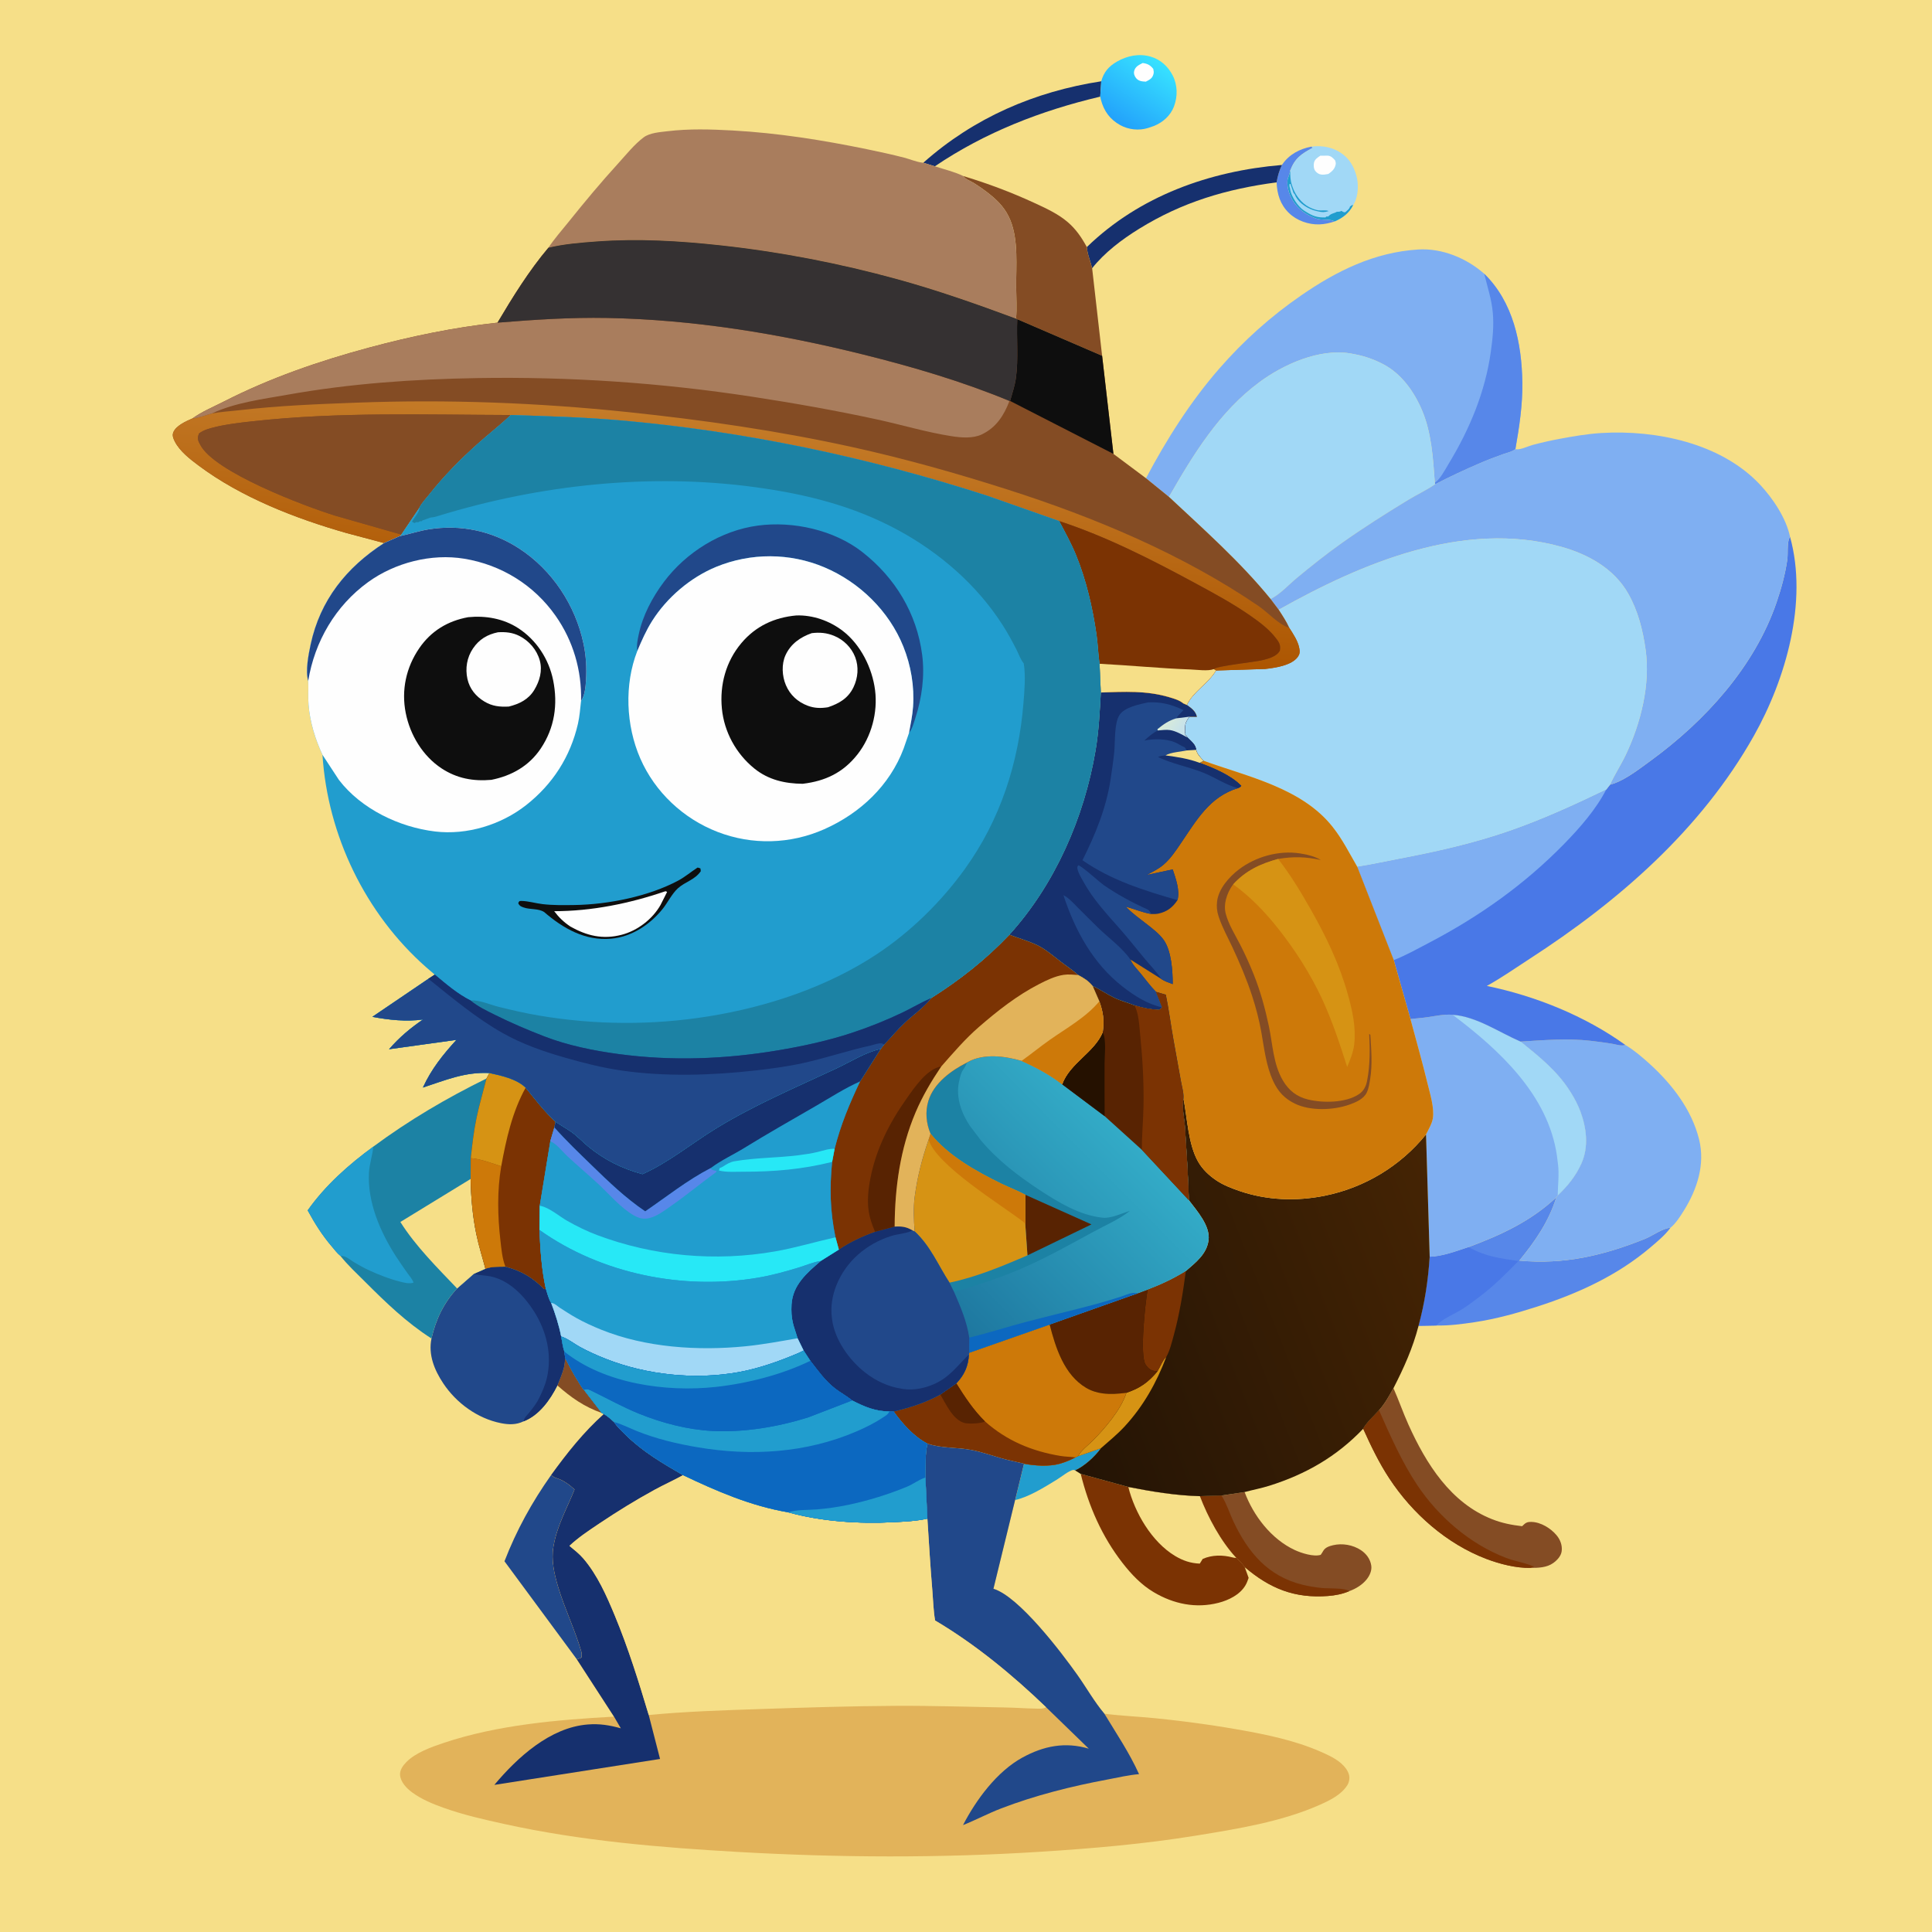 <svg version="1.1" xmlns="http://www.w3.org/2000/svg" style="display: block;" viewBox="0 0 2048 2048" width="1024" height="1024">
<defs>
	<linearGradient id="Gradient1" gradientUnits="userSpaceOnUse" x1="1184.61" y1="128.412" x2="1227.29" y2="65.174">
		<stop class="stop0" offset="0" stop-opacity="1" stop-color="rgb(35,163,251)"/>
		<stop class="stop1" offset="1" stop-opacity="1" stop-color="rgb(55,225,255)"/>
	</linearGradient>
	<linearGradient id="Gradient2" gradientUnits="userSpaceOnUse" x1="1107.3" y1="1461.21" x2="1542.08" y2="1290.89">
		<stop class="stop0" offset="0" stop-opacity="1" stop-color="rgb(36,20,5)"/>
		<stop class="stop1" offset="1" stop-opacity="1" stop-color="rgb(69,36,4)"/>
	</linearGradient>
	<linearGradient id="Gradient3" gradientUnits="userSpaceOnUse" x1="1237.08" y1="762.584" x2="1252.12" y2="773.451">
		<stop class="stop0" offset="0" stop-opacity="1" stop-color="rgb(216,235,217)"/>
		<stop class="stop1" offset="1" stop-opacity="1" stop-color="rgb(199,226,234)"/>
	</linearGradient>
	<linearGradient id="Gradient4" gradientUnits="userSpaceOnUse" x1="772.755" y1="666.627" x2="790.118" y2="447.033">
		<stop class="stop0" offset="0" stop-opacity="1" stop-color="rgb(172,85,0)"/>
		<stop class="stop1" offset="1" stop-opacity="1" stop-color="rgb(196,123,40)"/>
	</linearGradient>
	<linearGradient id="Gradient5" gradientUnits="userSpaceOnUse" x1="995.618" y1="1381.4" x2="1183.77" y2="1194.48">
		<stop class="stop0" offset="0" stop-opacity="1" stop-color="rgb(30,120,160)"/>
		<stop class="stop1" offset="1" stop-opacity="1" stop-color="rgb(51,171,199)"/>
	</linearGradient>
</defs>
<path transform="translate(0,0)" fill="rgb(246,223,136)" d="M 0 0 L 2048 0 L 2048 2048 L 0 2048 L 0 0 z"/>
<path transform="translate(0,0)" fill="rgb(132,76,36)" d="M 590.825 1468.6 C 593.282 1462.31 596.336 1455.58 597.847 1449 C 598.425 1446.48 598.39 1443.94 599.043 1441.44 L 599.413 1440.07 C 603.848 1448.7 608.394 1457.36 613.652 1465.53 C 615.108 1467.79 617.026 1471.47 618.962 1473.26 L 637.981 1497.85 C 619.604 1491.42 605.314 1481.45 590.825 1468.6 z"/>
<path transform="translate(0,0)" fill="rgb(87,135,233)" d="M 1358.91 174.859 L 1359.38 174.146 C 1366.72 163.556 1377.82 157.809 1390.22 155.391 L 1391.5 156.703 C 1379.42 163.211 1372.7 167.638 1367.68 180.788 C 1367.16 183.351 1366.71 185.551 1365.66 187.948 C 1363.32 193.303 1365.6 202.45 1367.82 207.477 C 1372.9 218.967 1381.96 226.549 1393.5 230.938 L 1394.79 231.455 C 1401.54 234.014 1408.46 231.437 1414.95 234.678 C 1409.6 236.434 1404.46 237.622 1398.81 237.851 C 1387.21 238.321 1374.58 233.853 1366.26 225.732 C 1357.08 216.767 1353.78 205.827 1353.25 193.3 C 1354.29 186.829 1356.06 180.759 1358.91 174.859 z"/>
<path transform="translate(0,0)" fill="rgb(33,157,206)" d="M 1142.75 1543.63 L 1166.89 1535.29 C 1160.4 1544.16 1149.61 1554.08 1139.59 1558.65 C 1138.89 1558.5 1138.2 1558.07 1137.5 1558.2 C 1132.95 1559.06 1124.82 1565.7 1120.45 1568.37 C 1107.61 1576.21 1090.74 1586.91 1076.05 1590.09 L 1085.47 1551.59 C 1096.72 1553.82 1112.3 1554.8 1123.31 1551.64 L 1125 1551.13 C 1130.4 1549.56 1135.1 1547.38 1140.12 1544.88 L 1142.75 1543.63 z"/>
<path transform="translate(0,0)" fill="rgb(22,48,110)" d="M 1167.37 86.163 L 1166.29 102.429 C 1103.73 117.214 1044.51 140.11 990.987 176.293 L 978.742 172.522 C 1032.47 124.771 1096.7 97.072 1167.37 86.163 z"/>
<path transform="translate(0,0)" fill="rgb(22,48,110)" d="M 1152.1 261.915 C 1208.13 207.575 1282.29 181.318 1358.91 174.859 C 1356.06 180.759 1354.29 186.829 1353.25 193.3 C 1300.07 200.366 1253.39 214.151 1207.45 242.565 C 1189.25 253.825 1171.11 267.503 1157.71 284.322 C 1156.06 277.356 1152.45 268.88 1152.1 261.915 z"/>
<path transform="translate(0,0)" fill="rgb(161,216,246)" d="M 1390.22 155.391 C 1402.6 153.865 1414.35 156.302 1424.24 164.147 C 1430.71 169.274 1434.73 176.231 1437.15 184 L 1437.68 185.649 C 1440.35 194.375 1439.97 207.196 1435.64 215.289 L 1434.45 217.282 C 1430.23 225.843 1423.56 230.914 1414.95 234.678 C 1408.46 231.437 1401.54 234.014 1394.79 231.455 L 1393.5 230.938 C 1381.96 226.549 1372.9 218.967 1367.82 207.477 C 1365.6 202.45 1363.32 193.303 1365.66 187.948 C 1366.71 185.551 1367.16 183.351 1367.68 180.788 C 1372.7 167.638 1379.42 163.211 1391.5 156.703 L 1390.22 155.391 z"/>
<path transform="translate(0,0)" fill="rgb(33,157,206)" d="M 1367.68 180.788 C 1367.74 186.358 1367.69 191.087 1369.56 196.404 L 1369.97 197.667 C 1372.9 206.542 1379.35 215.242 1387.79 219.585 C 1390.92 221.192 1394.42 222.549 1397.92 223.037 C 1400.36 223.378 1406.82 222.42 1408.29 223.775 C 1403.81 225.16 1401.56 225.136 1397 223.998 L 1395.5 223.685 C 1387.09 221.749 1377.91 216.217 1373.57 208.49 L 1372.5 206 L 1371.16 204.497 L 1370 201 L 1368 195 L 1367.01 194.985 C 1366.51 197.324 1366.99 197.76 1367.49 200 L 1367.67 201.275 C 1369.02 208.546 1375.88 218.932 1382.05 223.034 L 1383.99 224.252 C 1391.47 229.021 1396.15 230.718 1405 230.5 L 1406 229.51 L 1408 229.5 L 1409 228.51 C 1412.06 225.763 1414.22 226.359 1417 224.51 C 1419.12 224.4 1420.15 224.641 1422 223.51 L 1423.5 224.51 C 1424.7 225.111 1424.86 225.005 1426.01 225.005 C 1427.88 223.224 1430.57 221.575 1431.01 219.005 C 1432.42 217.931 1432.63 217.495 1434.45 217.282 C 1430.23 225.843 1423.56 230.914 1414.95 234.678 C 1408.46 231.437 1401.54 234.014 1394.79 231.455 L 1393.5 230.938 C 1381.96 226.549 1372.9 218.967 1367.82 207.477 C 1365.6 202.45 1363.32 193.303 1365.66 187.948 C 1366.71 185.551 1367.16 183.351 1367.68 180.788 z"/>
<path transform="translate(0,0)" fill="rgb(254,254,254)" d="M 1399.64 165.033 L 1407.5 165.003 C 1411 165.253 1413.02 167.514 1415.24 169.948 C 1415.81 171.66 1416.21 172.859 1415.79 174.691 C 1414.69 179.471 1411.95 181.649 1408.12 184.407 C 1405.82 184.884 1402.85 185.372 1400.5 185.029 C 1397.93 184.654 1395.62 183.111 1394.11 181 C 1392.52 178.778 1392.23 174.617 1393 172 C 1394.03 168.546 1396.81 166.947 1399.64 165.033 z"/>
<path transform="translate(0,0)" fill="url(#Gradient1)" d="M 1167.37 86.163 C 1170.02 76.394 1175.35 70.269 1184.08 65.263 C 1194.85 59.086 1207.43 56.488 1219.53 59.962 C 1230.07 62.99 1238.15 70.28 1243.12 79.998 C 1248.32 90.192 1248.48 102.144 1244.5 112.775 C 1240.86 122.475 1232.84 129.622 1223.36 133.493 L 1218.5 135.149 L 1216.92 135.679 C 1207.41 138.698 1196.25 137.464 1187.55 132.673 C 1176.67 126.678 1170.18 117.81 1167.04 105.771 L 1166.29 102.429 L 1167.37 86.163 z"/>
<path transform="translate(0,0)" fill="rgb(254,254,254)" d="M 1211.27 66.793 C 1216.54 67.526 1219.15 68.872 1222.5 72.996 C 1222.88 74.823 1223.25 76.378 1222.8 78.25 C 1221.66 83.07 1218.71 84.488 1214.62 86.562 C 1210.65 86.314 1207.18 86.164 1204.4 82.904 C 1202.6 80.793 1201.58 78 1202.28 75.211 C 1203.46 70.522 1207.36 68.822 1211.27 66.793 z"/>
<path transform="translate(0,0)" fill="rgb(33,72,138)" d="M 584.214 1563.62 C 586.715 1565.61 587.89 1566.25 590.89 1567.19 C 597.54 1569.27 604.081 1574.21 609.094 1578.92 C 601.252 1598.52 590.719 1616.95 586.986 1638 L 586.724 1639.4 C 584.225 1653.83 587.545 1668.4 591.665 1682.17 C 598.631 1705.47 609.571 1727.61 616.288 1750.84 C 616.886 1752.91 616.671 1754.93 616.5 1757.04 C 614.822 1757.78 613.285 1758.56 611.498 1758.97 L 534.766 1655.01 C 547.498 1622.11 563.854 1592.41 584.214 1563.62 z"/>
<path transform="translate(0,0)" fill="rgb(132,76,36)" d="M 1294.79 1585.32 L 1319.34 1581.65 C 1328.73 1606.85 1347.69 1631.56 1372.51 1643.1 C 1379.43 1646.32 1392.59 1650.55 1400.02 1648.19 C 1401.04 1646.78 1401.83 1645.48 1402.69 1643.98 C 1404.79 1640.33 1409.11 1638.93 1413 1638.01 C 1422.86 1635.66 1434.09 1637.59 1442.54 1643.16 C 1448.36 1647 1452.6 1652.72 1453.61 1659.71 C 1454.35 1664.89 1451.93 1670.15 1448.77 1674.14 C 1444.13 1679.98 1437.3 1684.13 1430.33 1686.66 C 1423.18 1689.74 1415.47 1691.24 1407.73 1691.82 C 1372.26 1694.49 1346.13 1683.92 1319.45 1661.17 C 1317.67 1658.17 1313.25 1653.63 1310.51 1651.47 C 1294.16 1633.99 1280.35 1608.28 1271.9 1586 L 1294.79 1585.32 z"/>
<path transform="translate(0,0)" fill="rgb(123,51,3)" d="M 1271.9 1586 L 1294.79 1585.32 L 1295.36 1586.22 C 1300.43 1594.38 1303.46 1604.33 1307.6 1613.06 C 1323.18 1645.89 1344.21 1670.94 1380.83 1679.92 C 1387.53 1681.56 1394.4 1682.64 1401.26 1683.35 C 1407.94 1684.05 1425.43 1683.02 1430.33 1686.66 C 1423.18 1689.74 1415.47 1691.24 1407.73 1691.82 C 1372.26 1694.49 1346.13 1683.92 1319.45 1661.17 C 1317.67 1658.17 1313.25 1653.63 1310.51 1651.47 C 1294.16 1633.99 1280.35 1608.28 1271.9 1586 z"/>
<path transform="translate(0,0)" fill="rgb(132,76,36)" d="M 1477.12 1471.55 C 1482.78 1484.29 1487.31 1497.49 1493.02 1510.19 C 1511.71 1551.65 1537.82 1593.27 1581.89 1610.5 C 1592.38 1614.61 1602.34 1616.56 1613.5 1617.84 C 1617.07 1614.44 1618.24 1613.16 1623.5 1613.3 C 1633.37 1613.55 1643.86 1620.03 1650.05 1627.45 C 1653.95 1632.12 1656.25 1638.15 1655.45 1644.3 C 1654.76 1649.55 1650.62 1653.88 1646.5 1656.86 C 1639.73 1661.77 1630.45 1662.08 1622.41 1662.02 C 1607.17 1662.37 1589.77 1657.91 1575.57 1652.51 C 1533.55 1636.55 1497.24 1604.47 1472.73 1567.18 C 1461.74 1550.46 1453.23 1532.73 1445.03 1514.53 C 1448.67 1507.66 1456.55 1500.82 1461.79 1494.9 C 1468.11 1487.9 1472.46 1479.67 1477.12 1471.55 z"/>
<path transform="translate(0,0)" fill="rgb(123,51,3)" d="M 1461.79 1494.9 C 1473.77 1521.97 1486.08 1549.97 1502.59 1574.61 C 1525.05 1608.13 1558.46 1636.85 1596.33 1651.36 C 1605.53 1654.88 1615.41 1656.3 1624.48 1660.02 L 1626.5 1660.51 L 1622.41 1662.02 C 1607.17 1662.37 1589.77 1657.91 1575.57 1652.51 C 1533.55 1636.55 1497.24 1604.47 1472.73 1567.18 C 1461.74 1550.46 1453.23 1532.73 1445.03 1514.53 C 1448.67 1507.66 1456.55 1500.82 1461.79 1494.9 z"/>
<path transform="translate(0,0)" fill="rgb(132,76,36)" d="M 1021.15 186.615 C 1046.95 194.434 1071.84 203.752 1096.33 215.053 C 1108.36 220.605 1121.39 226.54 1131.56 235.212 C 1140.59 242.91 1146.47 251.609 1152.1 261.915 C 1152.45 268.88 1156.06 277.356 1157.71 284.322 L 1168.29 377.213 L 1078.33 338.406 L 1077.04 337.819 C 1078.09 327.046 1077.25 315.668 1077.18 304.8 C 1077.03 282.17 1079.7 254.71 1071.03 233.5 C 1066.31 221.948 1059.19 214.059 1049.63 206.338 C 1043.94 201.751 1038.08 197.583 1031.85 193.763 C 1028.25 191.559 1023.41 190.143 1021.15 186.615 z"/>
<path transform="translate(0,0)" fill="rgb(87,135,233)" d="M 1649.75 1269.26 C 1641.77 1294.93 1627.39 1315.69 1610.55 1336.3 C 1658.19 1340.75 1700.06 1330.82 1744.01 1313.12 C 1751.55 1310.08 1762.94 1301.68 1770.72 1301.55 C 1765 1309.34 1757.05 1315.89 1749.69 1322.15 C 1714.71 1351.95 1672.97 1371.06 1629.5 1385.05 C 1607.89 1392.01 1585.83 1398.16 1563.35 1401.54 C 1550.05 1403.54 1536.08 1405.39 1522.62 1405.08 L 1503.73 1405.41 C 1510.29 1381.24 1513.91 1357.19 1515.53 1332.22 C 1528.71 1332.01 1544.39 1326.03 1556.8 1321.94 C 1591.4 1308.97 1622.35 1294.79 1649.75 1269.26 z"/>
<path transform="translate(0,0)" fill="rgb(73,120,231)" d="M 1515.53 1332.22 C 1528.71 1332.01 1544.39 1326.03 1556.8 1321.94 C 1573.99 1331.87 1590.46 1333.96 1609.61 1336.75 C 1596.67 1349.86 1583.97 1362.83 1569.21 1373.93 C 1563.01 1378.59 1556.77 1383.44 1550.22 1387.61 C 1542.55 1392.49 1528.22 1398.41 1522.62 1405.08 L 1503.73 1405.41 C 1510.29 1381.24 1513.91 1357.19 1515.53 1332.22 z"/>
<path transform="translate(0,0)" fill="rgb(123,51,3)" d="M 1145.62 1562.42 L 1196.06 1576.24 C 1221.38 1581.19 1246.07 1585.3 1271.9 1586 C 1280.35 1608.28 1294.16 1633.99 1310.51 1651.47 C 1313.25 1653.63 1317.67 1658.17 1319.45 1661.17 L 1323.61 1672.62 C 1322.64 1675.39 1321.63 1678.22 1320.1 1680.74 C 1314.16 1690.56 1302.43 1696.28 1291.65 1699.06 C 1267.66 1705.25 1244.03 1700.28 1222.99 1687.79 C 1209.88 1680.02 1199.24 1668.8 1189.95 1656.84 C 1168.14 1628.78 1154.14 1596.8 1145.62 1562.42 z"/>
<path transform="translate(0,0)" fill="rgb(246,223,136)" d="M 1196.06 1576.24 C 1221.38 1581.19 1246.07 1585.3 1271.9 1586 C 1280.35 1608.28 1294.16 1633.99 1310.51 1651.47 C 1309.12 1651.44 1307.95 1651.28 1306.6 1650.93 C 1296.06 1648.18 1285.09 1648.12 1274.93 1652.5 L 1271.82 1657.5 C 1262.08 1657.14 1253.81 1654.3 1245.53 1649.31 C 1220.91 1634.49 1202.87 1603.52 1196.06 1576.24 z"/>
<path transform="translate(0,0)" fill="rgb(33,72,138)" d="M 535.783 1342.74 C 552.493 1346.98 564.728 1354.33 576.798 1366.55 L 578.584 1366.07 C 580.153 1370.83 581.554 1377.01 584.273 1381.17 C 588.665 1392.81 592.488 1404.55 594.882 1416.78 C 595.88 1422.03 596.522 1427.75 598.279 1432.78 C 598.53 1435.27 598.757 1437.65 599.413 1440.07 L 599.043 1441.44 C 598.39 1443.94 598.425 1446.48 597.847 1449 C 596.336 1455.58 593.282 1462.31 590.825 1468.6 C 583.215 1483.83 571.479 1500.39 554.99 1506.68 C 547.179 1510.5 539.205 1510.27 530.891 1508.59 C 506.09 1503.61 483.743 1487.27 469.859 1466.4 C 460.452 1452.27 453.843 1436.06 457.392 1418.87 C 462.179 1398.22 470.197 1381.46 484.544 1365.81 L 502.115 1350.44 L 514.563 1344.93 C 521.409 1342.45 528.6 1342.82 535.783 1342.74 z"/>
<path transform="translate(0,0)" fill="rgb(22,48,110)" d="M 535.783 1342.74 C 552.493 1346.98 564.728 1354.33 576.798 1366.55 L 578.584 1366.07 C 580.153 1370.83 581.554 1377.01 584.273 1381.17 C 588.665 1392.81 592.488 1404.55 594.882 1416.78 C 595.88 1422.03 596.522 1427.75 598.279 1432.78 C 598.53 1435.27 598.757 1437.65 599.413 1440.07 L 599.043 1441.44 C 598.39 1443.94 598.425 1446.48 597.847 1449 C 596.336 1455.58 593.282 1462.31 590.825 1468.6 C 583.215 1483.83 571.479 1500.39 554.99 1506.68 C 555.665 1502.7 558.51 1500.49 561.02 1497.39 C 565.036 1492.43 568.962 1487.38 571.741 1481.6 C 574.964 1474.9 577.921 1468.31 579.638 1461.05 C 585.487 1436.3 579.428 1411 565.879 1389.78 C 555.624 1373.72 540.572 1358.01 521.51 1353.37 C 515.422 1351.88 509.195 1352.06 503.078 1350.67 L 502.115 1350.44 L 514.563 1344.93 C 521.409 1342.45 528.6 1342.82 535.783 1342.74 z"/>
<path transform="translate(0,0)" fill="rgb(127,175,242)" d="M 1611.88 1104.11 C 1636.56 1102.63 1661.41 1100.47 1686.07 1103.3 C 1693.67 1104.18 1701.27 1105.16 1708.82 1106.41 C 1713.3 1107.16 1718.63 1109.14 1722.93 1107.69 C 1732.15 1113.2 1740.68 1120.48 1748.63 1127.69 C 1772.41 1149.25 1793.25 1176.22 1801.1 1207.78 C 1807.69 1234.27 1799.06 1260.59 1785.13 1283.01 C 1781.13 1289.46 1776.59 1296.64 1770.72 1301.55 C 1762.94 1301.68 1751.55 1310.08 1744.01 1313.12 C 1700.06 1330.82 1658.19 1340.75 1610.55 1336.3 C 1627.39 1315.69 1641.77 1294.93 1649.75 1269.26 L 1651.25 1267.17 C 1661.74 1257.26 1670.44 1246.53 1676.36 1233.3 C 1684.29 1215.6 1681.78 1195.65 1675.19 1178 C 1672.68 1171.28 1669.14 1164.49 1665.33 1158.42 L 1664.5 1157.12 C 1650.86 1135.35 1631.56 1119.99 1611.88 1104.11 z"/>
<path transform="translate(0,0)" fill="rgb(127,175,242)" d="M 1495.14 1080.2 C 1500.98 1079.5 1506.86 1079.16 1512.69 1078.32 C 1521.64 1077.03 1530.73 1074.98 1539.82 1075.7 C 1565.23 1077.46 1589.02 1094.32 1611.88 1104.11 C 1631.56 1119.99 1650.86 1135.35 1664.5 1157.12 L 1665.33 1158.42 C 1669.14 1164.49 1672.68 1171.28 1675.19 1178 C 1681.78 1195.65 1684.29 1215.6 1676.36 1233.3 C 1670.44 1246.53 1661.74 1257.26 1651.25 1267.17 L 1649.75 1269.26 C 1622.35 1294.79 1591.4 1308.97 1556.8 1321.94 C 1544.39 1326.03 1528.71 1332.01 1515.53 1332.22 L 1511.65 1202.56 C 1514.21 1197.37 1517.96 1191.21 1518.88 1185.5 C 1520.65 1174.44 1515.82 1159.19 1513.21 1148.39 C 1507.67 1125.54 1501.23 1102.9 1495.14 1080.2 z"/>
<path transform="translate(0,0)" fill="rgb(161,216,246)" d="M 1539.82 1075.7 C 1565.23 1077.46 1589.02 1094.32 1611.88 1104.11 C 1631.56 1119.99 1650.86 1135.35 1664.5 1157.12 L 1665.33 1158.42 C 1669.14 1164.49 1672.68 1171.28 1675.19 1178 C 1681.78 1195.65 1684.29 1215.6 1676.36 1233.3 C 1670.44 1246.53 1661.74 1257.26 1651.25 1267.17 C 1651.36 1255.99 1652.96 1244.94 1651.5 1233.74 L 1650.38 1224.92 C 1641.07 1160.55 1589.03 1112.69 1539.82 1075.7 z"/>
<path transform="translate(0,0)" fill="rgb(28,130,164)" d="M 518.877 1137.43 C 531.374 1140.18 547.761 1143.67 557.224 1152.98 C 567.236 1165.27 577.23 1178.47 588.963 1189.17 L 587.678 1195.04 L 583.339 1209.79 L 572.158 1278.13 L 571.864 1303.8 C 572.696 1324.52 574.106 1345.76 578.584 1366.07 L 576.798 1366.55 C 564.728 1354.33 552.493 1346.98 535.783 1342.74 C 528.6 1342.82 521.409 1342.45 514.563 1344.93 L 502.115 1350.44 L 484.544 1365.81 C 470.197 1381.46 462.179 1398.22 457.392 1418.87 C 431.015 1402.05 408.922 1380.67 386.908 1358.66 C 378.048 1349.81 368.618 1341.09 360.817 1331.27 C 357.523 1328.75 354.552 1324.63 351.825 1321.47 C 341.487 1309.45 333.668 1296.88 326.118 1283.05 C 344.887 1256.49 369.554 1234.59 395.71 1215.48 C 433.384 1187.6 473.63 1163.88 515.73 1143.26 L 518.877 1137.43 z"/>
<path transform="translate(0,0)" fill="rgb(246,223,136)" d="M 424.404 1295.34 L 498.873 1249.75 C 499.252 1269.25 500.956 1288.94 504.884 1308.05 C 507.468 1320.62 511.311 1332.56 514.563 1344.93 L 502.115 1350.44 L 484.544 1365.81 C 463.711 1343.95 440.532 1321 424.404 1295.34 z"/>
<path transform="translate(0,0)" fill="rgb(33,157,206)" d="M 395.71 1215.48 C 394.861 1224.78 391.617 1233.8 391.112 1243.11 C 389.416 1274.35 403.094 1305.97 419.73 1331.79 C 423.714 1337.97 427.952 1344.03 432.24 1350 C 434.416 1353.03 437.133 1356.06 438.343 1359.61 C 433.931 1361.27 428.205 1359.6 423.796 1358.5 C 412.754 1355.74 402.015 1351.48 391.645 1346.78 C 386.23 1344.33 380.599 1341.18 375.5 1338.14 C 370.393 1335.1 366.981 1331.17 360.817 1331.27 C 357.523 1328.75 354.552 1324.63 351.825 1321.47 C 341.487 1309.45 333.668 1296.88 326.118 1283.05 C 344.887 1256.49 369.554 1234.59 395.71 1215.48 z"/>
<path transform="translate(0,0)" fill="rgb(123,51,3)" d="M 518.877 1137.43 C 531.374 1140.18 547.761 1143.67 557.224 1152.98 C 567.236 1165.27 577.23 1178.47 588.963 1189.17 L 587.678 1195.04 L 583.339 1209.79 L 572.158 1278.13 L 571.864 1303.8 C 572.696 1324.52 574.106 1345.76 578.584 1366.07 L 576.798 1366.55 C 564.728 1354.33 552.493 1346.98 535.783 1342.74 C 528.6 1342.82 521.409 1342.45 514.563 1344.93 C 511.311 1332.56 507.468 1320.62 504.884 1308.05 C 500.956 1288.94 499.252 1269.25 498.873 1249.75 L 499.032 1227.7 C 500.609 1213.27 502.213 1199.12 505.175 1184.87 C 508.094 1170.84 512.215 1157.14 515.73 1143.26 L 518.877 1137.43 z"/>
<path transform="translate(0,0)" fill="rgb(205,121,9)" d="M 499.032 1227.7 C 509.508 1228.44 521.34 1233.13 531.327 1236.31 C 526.897 1262.06 527.495 1289.15 530.481 1315.04 C 531.554 1324.34 532.304 1333.98 535.783 1342.74 C 528.6 1342.82 521.409 1342.45 514.563 1344.93 C 511.311 1332.56 507.468 1320.62 504.884 1308.05 C 500.956 1288.94 499.252 1269.25 498.873 1249.75 L 499.032 1227.7 z"/>
<path transform="translate(0,0)" fill="rgb(214,147,20)" d="M 518.877 1137.43 C 531.374 1140.18 547.761 1143.67 557.224 1152.98 C 542.984 1178.55 536.54 1207.77 531.327 1236.31 C 521.34 1233.13 509.508 1228.44 499.032 1227.7 C 500.609 1213.27 502.213 1199.12 505.175 1184.87 C 508.094 1170.84 512.215 1157.14 515.73 1143.26 L 518.877 1137.43 z"/>
<path transform="translate(0,0)" fill="rgb(127,175,242)" d="M 1214.81 506.936 C 1236.37 466.092 1262.06 425.585 1292.47 390.745 C 1318.4 361.036 1346.85 335.531 1379.31 313.132 C 1416.99 287.123 1456.89 267.404 1503.37 264.477 C 1528.55 262.89 1554.67 273.676 1573.31 290.183 C 1604.1 320.139 1613.1 363.91 1613.74 405.366 C 1614.11 429.057 1610.47 452.773 1606.39 476.039 C 1602.8 478.931 1597.93 479.789 1593.64 481.311 C 1585.44 484.22 1577.17 487.357 1569.18 490.794 C 1552.95 497.778 1536.88 505.214 1521.2 513.386 L 1520.98 511.708 C 1519.12 486.02 1517.54 458.736 1507.32 434.745 C 1498.9 414.98 1485.49 396.061 1466 385.941 C 1454.56 379.998 1443.63 376.628 1430.94 374.587 C 1398.4 369.356 1360.64 386.182 1335.04 405.116 C 1292.51 436.562 1265.02 481.645 1239.17 526.699 L 1214.81 506.936 z"/>
<path transform="translate(0,0)" fill="rgb(87,135,233)" d="M 1573.31 290.183 C 1604.1 320.139 1613.1 363.91 1613.74 405.366 C 1614.11 429.057 1610.47 452.773 1606.39 476.039 C 1602.8 478.931 1597.93 479.789 1593.64 481.311 C 1585.44 484.22 1577.17 487.357 1569.18 490.794 C 1552.95 497.778 1536.88 505.214 1521.2 513.386 L 1520.98 511.708 C 1526.84 507.756 1531.84 497.877 1535.49 491.869 C 1557.78 455.176 1574.33 415.709 1580.32 373 C 1582.25 359.244 1583.69 345.505 1582.45 331.614 C 1581.15 317.086 1576.74 304.169 1573.31 290.183 z"/>
<path transform="translate(0,0)" fill="rgb(161,216,246)" d="M 1239.17 526.699 C 1265.02 481.645 1292.51 436.562 1335.04 405.116 C 1360.64 386.182 1398.4 369.356 1430.94 374.587 C 1443.63 376.628 1454.56 379.998 1466 385.941 C 1485.49 396.061 1498.9 414.98 1507.32 434.745 C 1517.54 458.736 1519.12 486.02 1520.98 511.708 L 1521.2 513.386 L 1519.84 514.328 C 1511.45 519.971 1501.71 524.512 1492.99 529.819 C 1469.05 544.397 1445.4 559.354 1422.52 575.561 C 1406.09 587.195 1390.46 599.676 1374.94 612.5 C 1366.19 619.74 1357.03 629.949 1346.94 634.989 C 1314.83 595.597 1276.19 561.31 1239.17 526.699 z"/>
<path transform="translate(0,0)" fill="rgb(169,125,93)" d="M 581.306 262.636 C 587.561 253.126 595.593 244.137 602.719 235.242 C 619.709 214.032 636.816 193.515 655.136 173.416 C 663.428 164.319 672.443 152.962 682.314 145.602 C 688.879 140.708 699.53 140.093 707.401 139.131 C 730.414 136.317 753.487 137.048 776.574 138.317 C 824.651 140.959 872.386 148.554 919.5 158.279 C 932.532 160.969 945.642 163.801 958.52 167.14 C 964.566 168.708 971.212 171.581 977.324 172.362 L 978.742 172.522 L 990.987 176.293 C 1000.81 179.496 1011.87 182.099 1021.15 186.615 C 1023.41 190.143 1028.25 191.559 1031.85 193.763 C 1038.08 197.583 1043.94 201.751 1049.63 206.338 C 1059.19 214.059 1066.31 221.948 1071.03 233.5 C 1079.7 254.71 1077.03 282.17 1077.18 304.8 C 1077.25 315.668 1078.09 327.046 1077.04 337.819 C 1035.76 322.485 993.849 307.714 951.379 296.035 C 890.116 279.188 826.909 266.935 763.759 260.07 C 719.976 255.311 676.476 252.728 632.5 255.964 C 615.599 257.207 597.76 258.596 581.306 262.636 z"/>
<path transform="translate(0,0)" fill="rgb(73,120,231)" d="M 1897.53 569.042 C 1916.59 637.833 1893.17 719.717 1859.04 780.237 C 1803.11 879.407 1715.89 955.351 1621.34 1016.49 C 1606.43 1026.14 1591.65 1036.54 1576.1 1045.13 C 1627.71 1055.77 1680.11 1076.88 1722.93 1107.69 C 1718.63 1109.14 1713.3 1107.16 1708.82 1106.41 C 1701.27 1105.16 1693.67 1104.18 1686.07 1103.3 C 1661.41 1100.47 1636.56 1102.63 1611.88 1104.11 C 1589.02 1094.32 1565.23 1077.46 1539.82 1075.7 C 1530.73 1074.98 1521.64 1077.03 1512.69 1078.32 C 1506.86 1079.16 1500.98 1079.5 1495.14 1080.2 L 1477.45 1017.75 L 1438.74 918.806 C 1453.4 916.575 1468.07 913.299 1482.66 910.525 C 1522.38 902.973 1561.43 894.27 1599.7 881.001 C 1635.12 868.717 1668.91 853.252 1702.64 836.982 L 1706.67 831.825 L 1711.63 830.254 C 1725.13 825.073 1738.3 814.717 1749.98 806.2 C 1807.38 764.331 1859.91 706.809 1883.24 638.523 C 1888.26 623.822 1892.38 608.802 1894.6 593.408 C 1895.53 586.987 1894.18 575.7 1896.85 570.305 L 1897.53 569.042 z"/>
<path transform="translate(0,0)" fill="rgb(127,175,242)" d="M 1702.64 836.982 C 1691.99 857.779 1674.59 877.665 1658.38 894.255 C 1615.7 937.922 1567.95 971.647 1513.93 999.861 C 1502.07 1006.06 1489.9 1012.9 1477.45 1017.75 L 1438.74 918.806 C 1453.4 916.575 1468.07 913.299 1482.66 910.525 C 1522.38 902.973 1561.43 894.27 1599.7 881.001 C 1635.12 868.717 1668.91 853.252 1702.64 836.982 z"/>
<path transform="translate(0,0)" fill="rgb(127,175,242)" d="M 1606.39 476.039 L 1607.41 476.286 C 1612.12 476.804 1620.04 472.894 1624.79 471.626 C 1634.14 469.126 1643.62 466.995 1653.14 465.226 C 1667.82 462.496 1682.74 459.902 1697.67 459.006 C 1755.74 455.518 1824.45 469.817 1865.61 513.656 C 1879.31 528.241 1893.38 549.175 1897.53 569.042 L 1896.85 570.305 C 1894.18 575.7 1895.53 586.987 1894.6 593.408 C 1892.38 608.802 1888.26 623.822 1883.24 638.523 C 1859.91 706.809 1807.38 764.331 1749.98 806.2 C 1738.3 814.717 1725.13 825.073 1711.63 830.254 L 1706.67 831.825 C 1711.58 820.951 1718.35 810.743 1723.5 799.879 C 1739.31 766.536 1749.64 725.6 1744.4 688.635 C 1741.45 667.809 1736.43 647.677 1725.95 629.212 C 1710.9 602.655 1683.44 587.535 1654.86 579.582 C 1551.86 550.913 1443.99 596.707 1355.51 646.347 L 1346.94 634.989 C 1357.03 629.949 1366.19 619.74 1374.94 612.5 C 1390.46 599.676 1406.09 587.195 1422.52 575.561 C 1445.4 559.354 1469.05 544.397 1492.99 529.819 C 1501.71 524.512 1511.45 519.971 1519.84 514.328 L 1521.2 513.386 C 1536.88 505.214 1552.95 497.778 1569.18 490.794 C 1577.17 487.357 1585.44 484.22 1593.64 481.311 C 1597.93 479.789 1602.8 478.931 1606.39 476.039 z"/>
<path transform="translate(0,0)" fill="url(#Gradient2)" d="M 1260.26 1272.3 C 1259.49 1246.77 1257.79 1221.26 1256.18 1195.77 C 1255.56 1186.08 1252.49 1173.75 1254.55 1164.41 C 1258.54 1185.11 1259.55 1213.11 1270.1 1231.5 C 1274.71 1239.54 1281.48 1245.92 1289.1 1251.09 C 1296.55 1256.15 1305.24 1259.51 1313.71 1262.43 C 1342.86 1272.47 1374.25 1273.61 1404.39 1267.5 C 1446.65 1258.94 1484.52 1236.04 1511.65 1202.56 L 1515.53 1332.22 C 1513.91 1357.19 1510.29 1381.24 1503.73 1405.41 C 1497.51 1429.32 1488.29 1449.69 1477.12 1471.55 C 1472.46 1479.67 1468.11 1487.9 1461.79 1494.9 C 1456.55 1500.82 1448.67 1507.66 1445.03 1514.53 C 1416.94 1544.02 1384.18 1562.82 1345.42 1574.98 C 1336.83 1577.68 1328.01 1579.3 1319.34 1581.65 L 1294.79 1585.32 L 1271.9 1586 C 1246.07 1585.3 1221.38 1581.19 1196.06 1576.24 L 1145.62 1562.42 L 1139.59 1558.65 C 1149.61 1554.08 1160.4 1544.16 1166.89 1535.29 L 1142.75 1543.63 L 1140.12 1544.88 C 1135.1 1547.38 1130.4 1549.56 1125 1551.13 L 1123.31 1551.64 C 1112.3 1554.8 1096.72 1553.82 1085.47 1551.59 C 1077.4 1549.57 1069.28 1548.06 1061.26 1545.77 C 1050.9 1542.82 1040.59 1539.14 1030 1537.09 C 1014.27 1534.03 998.459 1535.53 983.096 1530.33 C 968.537 1522.75 956.823 1509.36 947.301 1496.33 C 965.428 1491.7 980.141 1487.28 996.807 1478.23 L 1013.75 1466.39 C 1022.31 1457.33 1026.33 1448.31 1027.07 1435.91 L 1027.37 1433.98 L 1112.7 1404.08 L 1206.42 1370.86 L 1216.52 1367.08 C 1230.8 1361.62 1244.07 1355.45 1257.05 1347.34 C 1267.4 1338.32 1279.21 1329.48 1281.12 1314.69 C 1283.09 1299.38 1268.9 1283.72 1260.26 1272.3 z"/>
<path transform="translate(0,0)" fill="rgb(214,147,20)" d="M 1226.94 1453.69 C 1229.73 1449.27 1232.54 1441.5 1236.28 1438.42 C 1225.95 1465.76 1211.94 1490.72 1192 1512.27 C 1184.17 1520.72 1175.5 1527.72 1166.89 1535.29 L 1142.75 1543.63 C 1145.82 1537.7 1153.8 1531.7 1158.6 1526.87 C 1171.52 1513.88 1188.48 1493.96 1194.05 1476.41 C 1208.53 1471.53 1217.21 1465.29 1226.94 1453.69 z"/>
<path transform="translate(0,0)" fill="rgb(123,51,3)" d="M 1257.05 1347.34 C 1253.99 1370.33 1250.35 1393.22 1244.18 1415.61 C 1242.17 1422.9 1240.08 1431.89 1236.28 1438.42 C 1232.54 1441.5 1229.73 1449.27 1226.94 1453.69 L 1224.94 1453.48 C 1219.96 1452.87 1217.39 1450.83 1214.5 1446.77 C 1207.78 1437.31 1214.17 1380.2 1216.52 1367.08 C 1230.8 1361.62 1244.07 1355.45 1257.05 1347.34 z"/>
<path transform="translate(0,0)" fill="rgb(88,35,2)" d="M 1206.42 1370.86 L 1216.52 1367.08 C 1214.17 1380.2 1207.78 1437.31 1214.5 1446.77 C 1217.39 1450.83 1219.96 1452.87 1224.94 1453.48 L 1226.94 1453.69 C 1217.21 1465.29 1208.53 1471.53 1194.05 1476.41 C 1185.43 1477.51 1177.65 1478.15 1169 1477.06 C 1162.75 1476.27 1156.6 1474.3 1151.16 1471.06 C 1128 1457.23 1118.99 1428.65 1112.7 1404.08 L 1206.42 1370.86 z"/>
<path transform="translate(0,0)" fill="rgb(205,121,9)" d="M 1112.7 1404.08 C 1118.99 1428.65 1128 1457.23 1151.16 1471.06 C 1156.6 1474.3 1162.75 1476.27 1169 1477.06 C 1177.65 1478.15 1185.43 1477.51 1194.05 1476.41 C 1188.48 1493.96 1171.52 1513.88 1158.6 1526.87 C 1153.8 1531.7 1145.82 1537.7 1142.75 1543.63 L 1140.12 1544.88 C 1135.1 1547.38 1130.4 1549.56 1125 1551.13 L 1123.31 1551.64 C 1112.3 1554.8 1096.72 1553.82 1085.47 1551.59 C 1077.4 1549.57 1069.28 1548.06 1061.26 1545.77 C 1050.9 1542.82 1040.59 1539.14 1030 1537.09 C 1014.27 1534.03 998.459 1535.53 983.096 1530.33 C 968.537 1522.75 956.823 1509.36 947.301 1496.33 C 965.428 1491.7 980.141 1487.28 996.807 1478.23 L 1013.75 1466.39 C 1022.31 1457.33 1026.33 1448.31 1027.07 1435.91 L 1027.37 1433.98 L 1112.7 1404.08 z"/>
<path transform="translate(0,0)" fill="rgb(123,51,3)" d="M 996.807 1478.23 L 1013.75 1466.39 C 1022.67 1480.7 1032.05 1494.93 1044.16 1506.77 C 1067.02 1527.19 1093.88 1538.33 1123.85 1543.31 C 1129.27 1544.21 1134.69 1544.24 1140.12 1544.88 C 1135.1 1547.38 1130.4 1549.56 1125 1551.13 L 1123.31 1551.64 C 1112.3 1554.8 1096.72 1553.82 1085.47 1551.59 C 1077.4 1549.57 1069.28 1548.06 1061.26 1545.77 C 1050.9 1542.82 1040.59 1539.14 1030 1537.09 C 1014.27 1534.03 998.459 1535.53 983.096 1530.33 C 968.537 1522.75 956.823 1509.36 947.301 1496.33 C 965.428 1491.7 980.141 1487.28 996.807 1478.23 z"/>
<path transform="translate(0,0)" fill="rgb(88,35,2)" d="M 996.807 1478.23 L 1013.75 1466.39 C 1022.67 1480.7 1032.05 1494.93 1044.16 1506.77 C 1040.6 1509.01 1027.33 1509.53 1023 1508.56 C 1010.42 1505.76 1002.82 1488.48 996.807 1478.23 z"/>
<path transform="translate(0,0)" fill="rgb(161,216,246)" d="M 1355.51 646.347 C 1443.99 596.707 1551.86 550.913 1654.86 579.582 C 1683.44 587.535 1710.9 602.655 1725.95 629.212 C 1736.43 647.677 1741.45 667.809 1744.4 688.635 C 1749.64 725.6 1739.31 766.536 1723.5 799.879 C 1718.35 810.743 1711.58 820.951 1706.67 831.825 L 1702.64 836.982 C 1668.91 853.252 1635.12 868.717 1599.7 881.001 C 1561.43 894.27 1522.38 902.973 1482.66 910.525 C 1468.07 913.299 1453.4 916.575 1438.74 918.806 C 1430.29 904.285 1423.21 889.926 1412.67 876.589 C 1380.05 835.302 1323.01 823.429 1275.88 806.456 C 1272.51 802.906 1269.17 799.769 1267.91 794.906 C 1267.6 790.925 1265.27 788.174 1262.52 785.457 L 1258.76 781.784 L 1255.81 778 C 1256.2 776.814 1256.32 775.975 1256.23 774.725 C 1255.72 767.905 1256.74 765.284 1260.89 759.745 L 1268.72 759.844 C 1267.37 753.76 1262.83 750.653 1258.08 747.284 C 1264.91 732.972 1281.08 724.338 1289.02 710.752 L 1341.14 709.116 C 1351.69 707.969 1369.09 705.402 1375.63 696.435 C 1377.71 693.584 1378.02 691.163 1377.39 687.739 L 1377.14 686.5 C 1375.73 679.339 1370.68 671.808 1366.78 665.692 C 1363.71 658.783 1359.62 652.668 1355.51 646.347 z"/>
<path transform="translate(0,0)" fill="rgb(205,121,9)" d="M 1166.9 734.069 C 1191.61 733.201 1215.17 731.888 1239.21 738.993 C 1243.99 740.407 1250.45 742.227 1254.17 745.531 L 1258.08 747.284 C 1262.83 750.653 1267.37 753.76 1268.72 759.844 L 1260.89 759.745 C 1256.74 765.284 1255.72 767.905 1256.23 774.725 C 1256.32 775.975 1256.2 776.814 1255.81 778 L 1258.76 781.784 L 1262.52 785.457 C 1265.27 788.174 1267.6 790.925 1267.91 794.906 C 1269.17 799.769 1272.51 802.906 1275.88 806.456 C 1323.01 823.429 1380.05 835.302 1412.67 876.589 C 1423.21 889.926 1430.29 904.285 1438.74 918.806 L 1477.45 1017.75 L 1495.14 1080.2 C 1501.23 1102.9 1507.67 1125.54 1513.21 1148.39 C 1515.82 1159.19 1520.65 1174.44 1518.88 1185.5 C 1517.96 1191.21 1514.21 1197.37 1511.65 1202.56 C 1484.52 1236.04 1446.65 1258.94 1404.39 1267.5 C 1374.25 1273.61 1342.86 1272.47 1313.71 1262.43 C 1305.24 1259.51 1296.55 1256.15 1289.1 1251.09 C 1281.48 1245.92 1274.71 1239.54 1270.1 1231.5 C 1259.55 1213.11 1258.54 1185.11 1254.55 1164.41 C 1255.05 1158.69 1252.79 1151.28 1251.78 1145.55 C 1249.28 1131.35 1246.67 1117.18 1244.12 1103 C 1241.21 1086.83 1239.18 1070.52 1235.87 1054.42 L 1225.31 1051.3 L 1231.93 1067.86 C 1231 1069 1229.88 1069.7 1228.69 1070.56 C 1219.37 1069.98 1211.63 1068.51 1202.67 1065.78 C 1195.54 1062.84 1188.23 1061.08 1181.19 1057.71 C 1173.32 1053.95 1166.24 1048.88 1158.28 1045.24 C 1153.74 1039.69 1149.11 1036.85 1142.89 1033.56 C 1137.08 1028.33 1130.46 1024.06 1124.26 1019.29 C 1116.33 1013.19 1108.38 1006.22 1099.32 1001.86 C 1089.97 997.372 1079.67 994.537 1069.97 990.849 C 1118.41 937.445 1149.43 866.252 1161.34 795.499 C 1164.75 775.195 1165.81 754.595 1166.9 734.069 z"/>
<path transform="translate(0,0)" fill="rgb(132,76,36)" d="M 1307.24 937.449 C 1303.67 942.063 1300.93 947.847 1299.52 953.5 C 1298.26 958.526 1298.05 963.6 1299.36 968.641 C 1302.25 979.741 1309.3 991.002 1314.57 1001.22 C 1320.01 1011.78 1324.83 1022.51 1329.23 1033.55 C 1336.09 1050.75 1341.12 1069.22 1344.97 1087.32 C 1349.11 1106.74 1349.63 1128.11 1360.05 1145.59 C 1366.25 1155.99 1374.68 1162.62 1386.5 1165.5 C 1402.31 1169.35 1426.39 1169.27 1440.5 1159.89 C 1445.36 1156.66 1447.95 1151.8 1449.06 1146.21 L 1449.37 1144.5 C 1452.37 1129.22 1452.24 1111.56 1451.42 1096.01 L 1452.6 1097.01 C 1453.56 1111.94 1454.94 1128.71 1452.47 1143.49 C 1451.64 1148.43 1450.99 1153.6 1448.8 1158.17 C 1445.53 1165.02 1437.14 1168.55 1430.44 1170.93 C 1413.47 1176.97 1388.88 1177.9 1372.49 1169.83 C 1361.67 1164.5 1354.78 1157.13 1349.69 1146.17 C 1342.04 1129.69 1340.17 1111.4 1336.99 1093.72 C 1334.66 1080.8 1331.38 1068.2 1327.3 1055.72 C 1321.46 1037.84 1314.27 1020.97 1306.32 1003.94 C 1301.53 993.683 1295.86 983.525 1292.22 972.795 L 1291.67 971.124 C 1289.96 966.004 1289.51 960.872 1290.16 955.5 C 1291.78 942.108 1302.88 929.567 1313.27 921.648 C 1331.04 908.091 1355.78 901.151 1377.95 904.647 L 1379.5 904.908 C 1386.65 905.971 1393.84 907.943 1400.12 911.606 C 1384.08 908.171 1370.99 907.796 1354.87 910.513 C 1336.16 915.647 1320.48 922.878 1307.24 937.449 z"/>
<path transform="translate(0,0)" fill="rgb(214,147,20)" d="M 1307.24 937.449 C 1320.48 922.878 1336.16 915.647 1354.87 910.513 C 1368.14 927.606 1379.2 945.957 1389.85 964.763 C 1406.23 993.682 1419.8 1022.01 1428.81 1054.15 C 1433.59 1071.18 1437.6 1089.37 1435.52 1107.14 C 1434.53 1115.54 1431.25 1123.28 1428.08 1131.04 C 1420.2 1106.49 1412.18 1081.89 1401.25 1058.49 C 1388.89 1032.02 1373.11 1007.42 1355.04 984.5 C 1341.42 967.232 1325.21 950.225 1307.24 937.449 z"/>
<path transform="translate(0,0)" fill="rgb(22,48,110)" d="M 1166.9 734.069 C 1191.61 733.201 1215.17 731.888 1239.21 738.993 C 1243.99 740.407 1250.45 742.227 1254.17 745.531 L 1258.08 747.284 C 1262.83 750.653 1267.37 753.76 1268.72 759.844 L 1260.89 759.745 C 1256.74 765.284 1255.72 767.905 1256.23 774.725 C 1256.32 775.975 1256.2 776.814 1255.81 778 L 1258.76 781.784 L 1262.52 785.457 C 1265.27 788.174 1267.6 790.925 1267.91 794.906 C 1269.17 799.769 1272.51 802.906 1275.88 806.456 L 1271.71 808.67 C 1286.22 813.983 1304.87 821.773 1315.78 833 C 1314.7 834.539 1313.89 834.66 1312.23 835.465 C 1282.4 844.49 1268.46 869.316 1251.89 893.683 C 1246.41 901.73 1240.96 910.053 1233.53 916.466 C 1228.21 921.064 1221.65 924.273 1215.45 927.544 L 1243.12 921.623 C 1246.37 931.321 1250.95 944.05 1248.16 954.202 C 1243.13 961.86 1237.21 966.406 1228.14 968.435 C 1225.61 968.999 1223.06 968.953 1220.49 968.868 C 1211 967.37 1202.65 963.577 1193.44 961.084 L 1194.35 962.045 C 1200.81 968.715 1208.57 974.134 1215.86 979.851 C 1221.98 984.641 1229.13 990.077 1233.64 996.5 C 1241.82 1008.15 1243.12 1029.48 1243.14 1043.21 C 1239.09 1041.63 1234.57 1040.27 1231.02 1037.75 L 1198.28 1017.14 C 1200.62 1022.79 1205.06 1027.05 1208.91 1031.7 C 1214.37 1038.28 1219.28 1045.2 1225.31 1051.3 L 1231.93 1067.86 C 1231 1069 1229.88 1069.7 1228.69 1070.56 C 1219.37 1069.98 1211.63 1068.51 1202.67 1065.78 C 1195.54 1062.84 1188.23 1061.08 1181.19 1057.71 C 1173.32 1053.95 1166.24 1048.88 1158.28 1045.24 C 1153.74 1039.69 1149.11 1036.85 1142.89 1033.56 C 1137.08 1028.33 1130.46 1024.06 1124.26 1019.29 C 1116.33 1013.19 1108.38 1006.22 1099.32 1001.86 C 1089.97 997.372 1079.67 994.537 1069.97 990.849 C 1118.41 937.445 1149.43 866.252 1161.34 795.499 C 1164.75 775.195 1165.81 754.595 1166.9 734.069 z"/>
<path transform="translate(0,0)" fill="rgb(33,72,138)" d="M 1127.29 948.903 C 1133.41 952.16 1137.61 957.183 1142.45 962.015 C 1149.65 969.194 1156.82 976.409 1164.1 983.5 C 1175.11 994.223 1189.55 1004.54 1198.28 1017.14 C 1200.62 1022.79 1205.06 1027.05 1208.91 1031.7 C 1214.37 1038.28 1219.28 1045.2 1225.31 1051.3 L 1231.93 1067.86 C 1216.41 1064.5 1202.4 1055.53 1190 1045.85 C 1158.62 1021.37 1139.43 986.108 1127.29 948.903 z"/>
<path transform="translate(0,0)" fill="rgb(33,72,138)" d="M 1231.02 1037.75 C 1226.09 1030.11 1219.7 1023.82 1213.91 1016.85 C 1205.16 1006.31 1196.67 995.493 1187.63 985.196 C 1173.62 969.243 1158.96 953.702 1148.64 934.982 C 1146.47 931.041 1143.2 925.839 1142.24 921.43 C 1141.77 919.243 1141.86 919.044 1143 917.257 C 1146.51 917.66 1165.06 934.797 1170.29 938.424 C 1184.33 948.18 1200.53 956.92 1216.16 963.892 C 1218.32 964.854 1219.18 966.936 1220.49 968.868 C 1211 967.37 1202.65 963.577 1193.44 961.084 L 1194.35 962.045 C 1200.81 968.715 1208.57 974.134 1215.86 979.851 C 1221.98 984.641 1229.13 990.077 1233.64 996.5 C 1241.82 1008.15 1243.12 1029.48 1243.14 1043.21 C 1239.09 1041.63 1234.57 1040.27 1231.02 1037.75 z"/>
<path transform="translate(0,0)" fill="rgb(33,72,138)" d="M 1217.04 744.548 C 1231.35 743.903 1241.54 746.711 1254.57 752.715 C 1251.93 755.538 1248.94 758.339 1246.71 761.494 L 1260.89 759.745 C 1256.74 765.284 1255.72 767.905 1256.23 774.725 C 1256.32 775.975 1256.2 776.814 1255.81 778 L 1258.76 781.784 L 1262.52 785.457 C 1265.27 788.174 1267.6 790.925 1267.91 794.906 C 1269.17 799.769 1272.51 802.906 1275.88 806.456 L 1271.71 808.67 C 1286.22 813.983 1304.87 821.773 1315.78 833 C 1314.7 834.539 1313.89 834.66 1312.23 835.465 C 1282.4 844.49 1268.46 869.316 1251.89 893.683 C 1246.41 901.73 1240.96 910.053 1233.53 916.466 C 1228.21 921.064 1221.65 924.273 1215.45 927.544 L 1243.12 921.623 C 1246.37 931.321 1250.95 944.05 1248.16 954.202 C 1212.79 944.015 1177.99 933.142 1147.45 911.899 C 1161.05 884.83 1172.63 856.582 1177.22 826.461 C 1178.71 816.692 1180.13 806.955 1181.14 797.123 C 1182.24 786.405 1180.92 766.542 1186.81 757.775 C 1192.35 749.52 1207.97 746.54 1217.04 744.548 z"/>
<path transform="translate(0,0)" fill="rgb(22,48,110)" d="M 1246.71 761.494 L 1260.89 759.745 C 1256.74 765.284 1255.72 767.905 1256.23 774.725 C 1256.32 775.975 1256.2 776.814 1255.81 778 L 1258.76 781.784 L 1262.52 785.457 C 1265.27 788.174 1267.6 790.925 1267.91 794.906 L 1258.01 795.477 L 1255.81 792.103 C 1252.06 790.759 1248.9 788.26 1245.2 786.773 C 1235.94 783.044 1222.71 782.955 1213.04 785.049 C 1217.51 780.888 1221.83 777.165 1227.27 774.315 L 1226.89 772.988 C 1233.29 767.772 1238.64 763.938 1246.71 761.494 z"/>
<path transform="translate(0,0)" fill="url(#Gradient3)" d="M 1246.71 761.494 L 1260.89 759.745 C 1256.74 765.284 1255.72 767.905 1256.23 774.725 C 1256.32 775.975 1256.2 776.814 1255.81 778 L 1258.76 781.784 C 1253.16 778.839 1246.58 774.881 1240.28 773.917 C 1236.2 773.292 1231.4 774.01 1227.27 774.315 L 1226.89 772.988 C 1233.29 767.772 1238.64 763.938 1246.71 761.494 z"/>
<path transform="translate(0,0)" fill="rgb(22,48,110)" d="M 1267.91 794.906 C 1269.17 799.769 1272.51 802.906 1275.88 806.456 L 1271.71 808.67 C 1286.22 813.983 1304.87 821.773 1315.78 833 C 1314.7 834.539 1313.89 834.66 1312.23 835.465 C 1299.36 832.071 1287.84 823.992 1275.5 819.053 C 1260 812.852 1242.47 809.664 1227.51 802.5 C 1229.91 801.159 1232.79 801.099 1235.48 800.764 C 1240.87 797.362 1251.53 796.926 1258.01 795.477 L 1267.91 794.906 z"/>
<path transform="translate(0,0)" fill="rgb(246,223,136)" d="M 1267.91 794.906 C 1269.17 799.769 1272.51 802.906 1275.88 806.456 L 1271.71 808.67 C 1260.26 804.261 1247.59 802.346 1235.48 800.764 C 1240.87 797.362 1251.53 796.926 1258.01 795.477 L 1267.91 794.906 z"/>
<path transform="translate(0,0)" fill="rgb(132,76,36)" d="M 581.306 262.636 C 597.76 258.596 615.599 257.207 632.5 255.964 C 676.476 252.728 719.976 255.311 763.759 260.07 C 826.909 266.935 890.116 279.188 951.379 296.035 C 993.849 307.714 1035.76 322.485 1077.04 337.819 L 1078.33 338.406 L 1168.29 377.213 L 1180.27 481.133 L 1214.81 506.936 L 1239.17 526.699 C 1276.19 561.31 1314.83 595.597 1346.94 634.989 L 1355.51 646.347 C 1359.62 652.668 1363.71 658.783 1366.78 665.692 C 1370.68 671.808 1375.73 679.339 1377.14 686.5 L 1377.39 687.739 C 1378.02 691.163 1377.71 693.584 1375.63 696.435 C 1369.09 705.402 1351.69 707.969 1341.14 709.116 L 1289.02 710.752 C 1281.08 724.338 1264.91 732.972 1258.08 747.284 L 1254.17 745.531 C 1250.45 742.227 1243.99 740.407 1239.21 738.993 C 1215.17 731.888 1191.61 733.201 1166.9 734.069 L 1165.57 703.631 C 1164.03 693.324 1163.82 682.847 1162.32 672.514 C 1158.17 643.998 1151.51 614.893 1140.55 588.195 C 1135.48 575.836 1128.99 564.106 1122.72 552.33 L 1046.26 525.444 C 919.569 484.451 788.011 456.827 655.271 445.451 C 617.373 442.203 579.49 441.2 541.493 439.939 C 530.123 450.594 517.792 460.202 506.173 470.59 C 487.801 487.016 470.405 504.654 455.11 524 C 451.708 528.303 446.875 533.31 444.563 538.171 L 425.345 566.672 L 423.655 568.373 L 407.169 575.673 L 367.143 564.996 C 313.347 549.649 255.619 527.25 210.531 493.5 C 201.408 486.672 190.809 478.555 185.414 468.232 C 183.932 465.397 182.448 462.022 183.512 458.851 C 186.036 451.328 197.252 446.5 204.017 443.556 C 213.834 436.385 226.464 431.166 237.336 425.618 C 286.291 400.635 338.024 382.808 391.023 368.53 C 435.55 356.535 481.496 346.954 527.368 342.039 C 543.555 314.764 560.799 286.921 581.306 262.636 z"/>
<path transform="translate(0,0)" fill="rgb(14,14,14)" d="M 1078.33 338.406 L 1168.29 377.213 L 1180.27 481.133 L 1070.74 425.03 C 1073.04 416.928 1075.77 408.874 1076.92 400.501 C 1079.72 380.113 1077.44 358.953 1078.33 338.406 z"/>
<path transform="translate(0,0)" fill="url(#Gradient4)" d="M 224.728 438.251 C 234.368 436.427 244.252 435.956 254 434.819 C 295.6 429.967 336.718 428.375 378.509 426.818 C 474.162 423.253 569.817 426.817 665 436.768 C 745.174 445.149 825.228 456.647 904 474.037 C 959.231 486.23 1013.34 501.488 1067.2 518.666 C 1159.95 548.249 1253.51 587.359 1334.14 642.428 C 1344.52 649.516 1355.03 661.839 1366.78 665.692 C 1370.68 671.808 1375.73 679.339 1377.14 686.5 L 1377.39 687.739 C 1378.02 691.163 1377.71 693.584 1375.63 696.435 C 1369.09 705.402 1351.69 707.969 1341.14 709.116 L 1289.02 710.752 L 1286.66 709.304 C 1290.44 705.62 1330.9 701.954 1339.97 699.391 C 1346.14 697.65 1353.37 695.669 1356.71 689.797 C 1357.42 684.758 1356.76 682.19 1353.74 678.128 L 1352.88 677 C 1345.41 667.014 1335.2 659.464 1325.05 652.411 C 1307.21 640.006 1287.98 629.556 1268.88 619.226 C 1221.77 593.738 1173.79 569.073 1122.72 552.33 L 1046.26 525.444 C 919.569 484.451 788.011 456.827 655.271 445.451 C 617.373 442.203 579.49 441.2 541.493 439.939 C 449.855 439.688 359.259 436.454 267.889 446.567 C 254.494 448.05 240.952 449.522 227.844 452.741 C 221.909 454.199 215.911 455.722 211.001 459.5 C 209.61 462.503 209.405 465.511 210.81 468.674 L 211.678 470.278 L 212.133 471.226 C 226.738 500.372 322.996 536.541 354.902 546.519 L 425.345 566.672 L 423.655 568.373 L 407.169 575.673 L 367.143 564.996 C 313.347 549.649 255.619 527.25 210.531 493.5 C 201.408 486.672 190.809 478.555 185.414 468.232 C 183.932 465.397 182.448 462.022 183.512 458.851 C 186.036 451.328 197.252 446.5 204.017 443.556 C 210.881 442.984 218.06 440.104 224.728 438.251 z"/>
<path transform="translate(0,0)" fill="rgb(123,51,3)" d="M 1122.72 552.33 C 1173.79 569.073 1221.77 593.738 1268.88 619.226 C 1287.98 629.556 1307.21 640.006 1325.05 652.411 C 1335.2 659.464 1345.41 667.014 1352.88 677 L 1353.74 678.128 C 1356.76 682.19 1357.42 684.758 1356.71 689.797 C 1353.37 695.669 1346.14 697.65 1339.97 699.391 C 1330.9 701.954 1290.44 705.62 1286.66 709.304 L 1289.02 710.752 C 1281.08 724.338 1264.91 732.972 1258.08 747.284 L 1254.17 745.531 C 1250.45 742.227 1243.99 740.407 1239.21 738.993 C 1215.17 731.888 1191.61 733.201 1166.9 734.069 L 1165.57 703.631 C 1164.03 693.324 1163.82 682.847 1162.32 672.514 C 1158.17 643.998 1151.51 614.893 1140.55 588.195 C 1135.48 575.836 1128.99 564.106 1122.72 552.33 z"/>
<path transform="translate(0,0)" fill="rgb(246,223,136)" d="M 1165.57 703.631 C 1197.76 705.282 1229.79 708.494 1262.02 709.665 C 1268.83 709.912 1280.45 711.649 1286.66 709.304 L 1289.02 710.752 C 1281.08 724.338 1264.91 732.972 1258.08 747.284 L 1254.17 745.531 C 1250.45 742.227 1243.99 740.407 1239.21 738.993 C 1215.17 731.888 1191.61 733.201 1166.9 734.069 L 1165.57 703.631 z"/>
<path transform="translate(0,0)" fill="rgb(132,76,36)" d="M 425.345 566.672 L 354.902 546.519 C 322.996 536.541 226.738 500.372 212.133 471.226 L 211.678 470.278 L 210.81 468.674 C 209.405 465.511 209.61 462.503 211.001 459.5 C 215.911 455.722 221.909 454.199 227.844 452.741 C 240.952 449.522 254.494 448.05 267.889 446.567 C 359.259 436.454 449.855 439.688 541.493 439.939 C 530.123 450.594 517.792 460.202 506.173 470.59 C 487.801 487.016 470.405 504.654 455.11 524 C 451.708 528.303 446.875 533.31 444.563 538.171 L 425.345 566.672 z"/>
<path transform="translate(0,0)" fill="rgb(169,125,93)" d="M 527.368 342.039 C 566.088 338.878 604.62 336.334 643.5 337.051 C 735.123 338.742 826.298 353.721 915.064 375.808 C 967.66 388.895 1019.94 404.27 1070.08 425.021 C 1064.33 440.284 1055.94 453.334 1040.67 460.53 C 1031.09 465.044 1018.61 463.941 1008.46 462.348 C 981.989 458.192 955.704 450.262 929.482 444.582 C 885.794 435.119 841.76 427.347 797.578 420.571 C 700.781 405.727 603.764 399.128 505.877 400.788 C 438.283 401.934 371.563 406.516 304.938 418.389 C 278.384 423.121 249.223 426.741 224.728 438.251 C 218.06 440.104 210.881 442.984 204.017 443.556 C 213.834 436.385 226.464 431.166 237.336 425.618 C 286.291 400.635 338.024 382.808 391.023 368.53 C 435.55 356.535 481.496 346.954 527.368 342.039 z"/>
<path transform="translate(0,0)" fill="rgb(53,49,50)" d="M 581.306 262.636 C 597.76 258.596 615.599 257.207 632.5 255.964 C 676.476 252.728 719.976 255.311 763.759 260.07 C 826.909 266.935 890.116 279.188 951.379 296.035 C 993.849 307.714 1035.76 322.485 1077.04 337.819 L 1078.33 338.406 C 1077.44 358.953 1079.72 380.113 1076.92 400.501 C 1075.77 408.874 1073.04 416.928 1070.74 425.03 L 1070.08 425.021 C 1019.94 404.27 967.66 388.895 915.064 375.808 C 826.298 353.721 735.123 338.742 643.5 337.051 C 604.62 336.334 566.088 338.878 527.368 342.039 C 543.555 314.764 560.799 286.921 581.306 262.636 z"/>
<path transform="translate(0,0)" fill="rgb(226,179,90)" d="M 640.127 1498.92 C 644.151 1501.2 647.489 1504.39 650.968 1507.41 C 654.195 1512.52 658.944 1516.76 663.226 1521 C 681.132 1538.74 702.419 1551.19 724.065 1563.7 C 759.887 1580.78 795.988 1596.37 835.439 1603.09 C 870.75 1612.93 910.829 1615.48 947.372 1613.57 C 959.103 1612.95 971.587 1612.39 983.066 1609.8 L 980.981 1566.31 C 981.025 1554.47 980.621 1541.94 983.096 1530.33 C 998.459 1535.53 1014.27 1534.03 1030 1537.09 C 1040.59 1539.14 1050.9 1542.82 1061.26 1545.77 C 1069.28 1548.06 1077.4 1549.57 1085.47 1551.59 L 1076.05 1590.09 L 1053.08 1684.2 C 1080.08 1692.21 1125.34 1751.87 1142.15 1775.62 C 1151.6 1788.96 1160.19 1804.22 1170.7 1816.62 C 1188.6 1818.89 1206.69 1819.6 1224.65 1821.41 C 1258.1 1824.77 1291.4 1829.4 1324.44 1835.57 C 1353.78 1841.05 1382.95 1848.04 1409.77 1861.46 C 1417.71 1865.44 1427.06 1871.9 1429.83 1880.78 C 1431.08 1884.79 1430.22 1889.38 1427.92 1892.85 C 1421.4 1902.7 1409.95 1908.29 1399.5 1912.97 C 1358.97 1931.13 1311.54 1938.71 1267.9 1945.81 C 1212.99 1954.74 1157.98 1959.46 1102.5 1962.97 C 995.928 1969.72 889.737 1969.22 783.15 1963.18 C 700.032 1958.47 616.09 1951.47 534.647 1933.53 C 512.987 1928.76 491.329 1923.87 470.405 1916.4 C 458.708 1912.23 446.626 1907.3 436.606 1899.81 C 430.842 1895.5 424.63 1889.03 424.065 1881.5 C 423.673 1876.28 427.347 1871.29 430.803 1867.81 C 440.683 1857.84 457.146 1851.97 470.332 1847.55 C 527.305 1828.44 591.183 1823 650.871 1819.71 L 611.498 1758.97 C 613.285 1758.56 614.822 1757.78 616.5 1757.04 C 616.671 1754.93 616.886 1752.91 616.288 1750.84 C 609.571 1727.61 598.631 1705.47 591.665 1682.17 C 587.545 1668.4 584.225 1653.83 586.724 1639.4 L 586.986 1638 C 590.719 1616.95 601.252 1598.52 609.094 1578.92 C 604.081 1574.21 597.54 1569.27 590.89 1567.19 C 587.89 1566.25 586.715 1565.61 584.214 1563.62 C 600.982 1540.46 618.729 1518.03 640.127 1498.92 z"/>
<path transform="translate(0,0)" fill="rgb(22,48,110)" d="M 640.127 1498.92 C 644.151 1501.2 647.489 1504.39 650.968 1507.41 C 654.195 1512.52 658.944 1516.76 663.226 1521 C 681.132 1538.74 702.419 1551.19 724.065 1563.7 C 714.221 1569.22 703.868 1573.79 693.96 1579.2 C 673.947 1590.13 654.462 1602.17 635.515 1614.86 C 624.596 1622.17 613.199 1629.65 603.629 1638.68 C 608.78 1642.96 614.18 1647.15 618.534 1652.27 C 633.347 1669.66 643.018 1691.59 651.709 1712.56 C 666 1747.04 676.984 1782.26 687.682 1817.98 L 699.678 1864.57 L 524.026 1892.06 C 548.39 1862.99 583.086 1831.18 622.997 1828.02 C 635.553 1827.03 646.063 1828.73 658.102 1832.08 L 650.871 1819.71 L 611.498 1758.97 C 613.285 1758.56 614.822 1757.78 616.5 1757.04 C 616.671 1754.93 616.886 1752.91 616.288 1750.84 C 609.571 1727.61 598.631 1705.47 591.665 1682.17 C 587.545 1668.4 584.225 1653.83 586.724 1639.4 L 586.986 1638 C 590.719 1616.95 601.252 1598.52 609.094 1578.92 C 604.081 1574.21 597.54 1569.27 590.89 1567.19 C 587.89 1566.25 586.715 1565.61 584.214 1563.62 C 600.982 1540.46 618.729 1518.03 640.127 1498.92 z"/>
<path transform="translate(0,0)" fill="rgb(33,72,138)" d="M 983.096 1530.33 C 998.459 1535.53 1014.27 1534.03 1030 1537.09 C 1040.59 1539.14 1050.9 1542.82 1061.26 1545.77 C 1069.28 1548.06 1077.4 1549.57 1085.47 1551.59 L 1076.05 1590.09 L 1053.08 1684.2 C 1080.08 1692.21 1125.34 1751.87 1142.15 1775.62 C 1151.6 1788.96 1160.19 1804.22 1170.7 1816.62 C 1183.52 1837.82 1197.2 1857.98 1207.44 1880.67 C 1196.25 1881.58 1184.98 1884.31 1173.94 1886.37 C 1135.94 1893.46 1097.48 1903.09 1061.36 1916.96 C 1047.56 1922.25 1034.54 1929.21 1020.84 1934.69 C 1034.66 1907.89 1056.78 1877.85 1083.82 1863.07 C 1106.45 1850.7 1129.16 1846.22 1154.15 1853.67 L 1108.9 1809.75 C 1073.29 1775.54 1033.82 1742.95 991.246 1717.79 C 989.426 1707.41 989.223 1696.78 988.341 1686.28 C 986.199 1660.8 984.69 1635.32 983.066 1609.8 L 980.981 1566.31 C 981.025 1554.47 980.621 1541.94 983.096 1530.33 z"/>
<path transform="translate(0,0)" fill="rgb(246,223,136)" d="M 724.065 1563.7 C 759.887 1580.78 795.988 1596.37 835.439 1603.09 C 870.75 1612.93 910.829 1615.48 947.372 1613.57 C 959.103 1612.95 971.587 1612.39 983.066 1609.8 C 984.69 1635.32 986.199 1660.8 988.341 1686.28 C 989.223 1696.78 989.426 1707.41 991.246 1717.79 C 1033.82 1742.95 1073.29 1775.54 1108.9 1809.75 C 1105.25 1811.79 1101.52 1811.24 1097.44 1811.17 C 1087.01 1811.01 1076.61 1810.19 1066.18 1810.01 C 1027.27 1809.33 988.261 1808.06 949.354 1808.27 C 901.215 1808.53 853.36 1810.05 805.269 1811.68 C 765.924 1813.02 726.885 1814.22 687.682 1817.98 C 676.984 1782.26 666 1747.04 651.709 1712.56 C 643.018 1691.59 633.347 1669.66 618.534 1652.27 C 614.18 1647.15 608.78 1642.96 603.629 1638.68 C 613.199 1629.65 624.596 1622.17 635.515 1614.86 C 654.462 1602.17 673.947 1590.13 693.96 1579.2 C 703.868 1573.79 714.221 1569.22 724.065 1563.7 z"/>
<path transform="translate(0,0)" fill="url(#Gradient5)" d="M 1069.97 990.849 C 1079.67 994.537 1089.97 997.372 1099.32 1001.86 C 1108.38 1006.22 1116.33 1013.19 1124.26 1019.29 C 1130.46 1024.06 1137.08 1028.33 1142.89 1033.56 C 1149.11 1036.85 1153.74 1039.69 1158.28 1045.24 C 1166.24 1048.88 1173.32 1053.95 1181.19 1057.71 C 1188.23 1061.08 1195.54 1062.84 1202.67 1065.78 C 1211.63 1068.51 1219.37 1069.98 1228.69 1070.56 C 1229.88 1069.7 1231 1069 1231.93 1067.86 L 1225.31 1051.3 L 1235.87 1054.42 C 1239.18 1070.52 1241.21 1086.83 1244.12 1103 C 1246.67 1117.18 1249.28 1131.35 1251.78 1145.55 C 1252.79 1151.28 1255.05 1158.69 1254.55 1164.41 C 1252.49 1173.75 1255.56 1186.08 1256.18 1195.77 C 1257.79 1221.26 1259.49 1246.77 1260.26 1272.3 C 1268.9 1283.72 1283.09 1299.38 1281.12 1314.69 C 1279.21 1329.48 1267.4 1338.32 1257.05 1347.34 C 1244.07 1355.45 1230.8 1361.62 1216.52 1367.08 L 1206.42 1370.86 L 1112.7 1404.08 L 1027.37 1433.98 L 1027.07 1435.91 C 1026.33 1448.31 1022.31 1457.33 1013.75 1466.39 L 996.807 1478.23 C 980.141 1487.28 965.428 1491.7 947.301 1496.33 C 956.823 1509.36 968.537 1522.75 983.096 1530.33 C 980.621 1541.94 981.025 1554.47 980.981 1566.31 L 983.066 1609.8 C 971.587 1612.39 959.103 1612.95 947.372 1613.57 C 910.829 1615.48 870.75 1612.93 835.439 1603.09 C 795.988 1596.37 759.887 1580.78 724.065 1563.7 C 702.419 1551.19 681.132 1538.74 663.226 1521 C 658.944 1516.76 654.195 1512.52 650.968 1507.41 C 647.489 1504.39 644.151 1501.2 640.127 1498.92 L 637.981 1497.85 L 618.962 1473.26 C 617.026 1471.47 615.108 1467.79 613.652 1465.53 C 608.394 1457.36 603.848 1448.7 599.413 1440.07 C 598.757 1437.65 598.53 1435.27 598.279 1432.78 C 596.522 1427.75 595.88 1422.03 594.882 1416.78 C 592.488 1404.55 588.665 1392.81 584.273 1381.17 C 581.554 1377.01 580.153 1370.83 578.584 1366.07 C 574.106 1345.76 572.696 1324.52 571.864 1303.8 L 572.158 1278.13 L 583.339 1209.79 L 587.678 1195.04 L 588.963 1189.17 L 604.108 1198.77 C 610.914 1203.18 616.992 1209.84 623.3 1215.09 C 640.387 1229.31 659.648 1238.81 681.016 1244.61 C 708.673 1232.33 733.519 1211.73 759.398 1195.9 C 799.783 1171.21 844.149 1152.37 886.998 1132.34 C 901.241 1125.68 918.108 1114.94 933.523 1111.94 L 937.122 1107.28 C 944.438 1099.64 951.161 1091.4 958.888 1084.16 C 968.115 1075.51 979.054 1068.05 986.902 1058.13 C 1017.52 1038.77 1045.03 1017.15 1069.97 990.849 z"/>
<path transform="translate(0,0)" fill="rgb(12,104,192)" d="M 1027.46 1417.91 C 1047.36 1413.16 1066.73 1406.8 1086.5 1401.58 C 1111.41 1395 1136.5 1389.18 1161.39 1382.48 C 1170.37 1380.07 1179.2 1377.3 1188.07 1374.54 C 1191.84 1373.36 1196.34 1371.19 1200.17 1370.65 C 1202.19 1370.37 1204.4 1370.63 1206.42 1370.86 L 1112.7 1404.08 L 1027.37 1433.98 L 1027.46 1417.91 z"/>
<path transform="translate(0,0)" fill="rgb(28,130,164)" d="M 986.428 1201.78 C 981.778 1190.82 980.613 1178.5 984.115 1167 C 989.843 1148.18 1008.37 1134.7 1025.18 1126.26 C 1023.99 1128.85 1022.89 1131.31 1021.21 1133.62 C 1018.62 1137.16 1017.64 1141.77 1016.76 1146 L 1016.49 1147.19 C 1013.09 1163.23 1019.25 1180.31 1028.16 1193.52 L 1039.67 1208.68 C 1056.59 1229.16 1079.45 1246.66 1101.55 1261.17 C 1121.59 1274.34 1144.57 1288.41 1169.06 1290.86 C 1177.73 1291.72 1189.38 1286.13 1197.78 1283.52 C 1186.67 1292.43 1171.52 1298.99 1158.89 1305.83 C 1134.61 1318.99 1110.38 1332.66 1085.05 1343.76 C 1060.92 1354.33 1036.64 1362.22 1011.4 1369.56 L 1006.49 1359.66 C 1034.71 1353.83 1062.72 1342.08 1089.13 1330.76 L 1086.92 1298.67 L 1086.94 1266.54 C 1078.85 1262.15 1070.02 1258.86 1061.72 1254.83 C 1035.08 1241.88 1005.08 1225.12 986.428 1201.78 z"/>
<path transform="translate(0,0)" fill="rgb(88,35,2)" d="M 1086.94 1266.54 L 1156.98 1297.92 L 1089.13 1330.76 L 1086.92 1298.67 L 1086.94 1266.54 z"/>
<path transform="translate(0,0)" fill="rgb(214,147,20)" d="M 984.372 1208.04 L 986.428 1201.78 C 1005.08 1225.12 1035.08 1241.88 1061.72 1254.83 C 1070.02 1258.86 1078.85 1262.15 1086.94 1266.54 L 1086.92 1298.67 L 1089.13 1330.76 C 1062.72 1342.08 1034.71 1353.83 1006.49 1359.66 C 994.182 1340.66 986.547 1321.18 969.576 1305.31 C 968.645 1293.45 968.052 1280.04 969.663 1268.26 C 972.57 1247 977.391 1228.29 984.372 1208.04 z"/>
<path transform="translate(0,0)" fill="rgb(205,121,9)" d="M 984.372 1208.04 L 986.428 1201.78 C 1005.08 1225.12 1035.08 1241.88 1061.72 1254.83 C 1070.02 1258.86 1078.85 1262.15 1086.94 1266.54 L 1086.92 1298.67 C 1086.42 1297.45 1086.07 1296.19 1084.99 1295.36 C 1061.89 1277.51 992.237 1235.11 984.372 1208.04 z"/>
<path transform="translate(0,0)" fill="rgb(88,35,2)" d="M 1158.28 1045.24 C 1166.24 1048.88 1173.32 1053.95 1181.19 1057.71 C 1188.23 1061.08 1195.54 1062.84 1202.67 1065.78 C 1211.63 1068.51 1219.37 1069.98 1228.69 1070.56 C 1229.88 1069.7 1231 1069 1231.93 1067.86 L 1225.31 1051.3 L 1235.87 1054.42 C 1239.18 1070.52 1241.21 1086.83 1244.12 1103 C 1246.67 1117.18 1249.28 1131.35 1251.78 1145.55 C 1252.79 1151.28 1255.05 1158.69 1254.55 1164.41 C 1252.49 1173.75 1255.56 1186.08 1256.18 1195.77 C 1257.79 1221.26 1259.49 1246.77 1260.26 1272.3 L 1210.44 1218.86 L 1170.98 1183.16 L 1125.95 1149.42 C 1134.07 1126.97 1160.06 1115.7 1168.95 1094.19 L 1168.95 1093.95 C 1170.71 1081.85 1169.44 1072.93 1165.35 1061.45 L 1158.28 1045.24 z"/>
<path transform="translate(0,0)" fill="rgb(37,17,0)" d="M 1168.95 1094.19 C 1172.98 1101.74 1170.89 1118.56 1170.89 1127.17 C 1170.9 1145.83 1170.82 1164.5 1170.98 1183.16 L 1125.95 1149.42 C 1134.07 1126.97 1160.06 1115.7 1168.95 1094.19 z"/>
<path transform="translate(0,0)" fill="rgb(123,51,3)" d="M 1225.31 1051.3 L 1235.87 1054.42 C 1239.18 1070.52 1241.21 1086.83 1244.12 1103 C 1246.67 1117.18 1249.28 1131.35 1251.78 1145.55 C 1252.79 1151.28 1255.05 1158.69 1254.55 1164.41 C 1252.49 1173.75 1255.56 1186.08 1256.18 1195.77 C 1257.79 1221.26 1259.49 1246.77 1260.26 1272.3 L 1210.44 1218.86 C 1210.34 1203.24 1211.91 1187.63 1212.18 1172 C 1212.61 1146.85 1211.14 1122.26 1208.67 1097.26 C 1207.68 1087.31 1207.23 1074.73 1202.67 1065.78 C 1211.63 1068.51 1219.37 1069.98 1228.69 1070.56 C 1229.88 1069.7 1231 1069 1231.93 1067.86 L 1225.31 1051.3 z"/>
<path transform="translate(0,0)" fill="rgb(33,72,138)" d="M 948.365 1300.17 C 955.994 1299.86 960.637 1300.3 967.373 1304.3 L 969.576 1305.31 C 986.547 1321.18 994.182 1340.66 1006.49 1359.66 L 1011.4 1369.56 C 1018.3 1385.63 1024.77 1400.39 1027.46 1417.91 L 1027.37 1433.98 L 1027.07 1435.91 C 1026.33 1448.31 1022.31 1457.33 1013.75 1466.39 L 996.807 1478.23 C 980.141 1487.28 965.428 1491.7 947.301 1496.33 L 942.734 1496.18 C 927.594 1496.08 916.567 1491.27 903.296 1484.53 C 897.634 1479.83 890.996 1476.38 885.162 1471.84 C 874.496 1463.54 867.181 1453.04 858.999 1442.51 L 851.903 1431.7 L 845.483 1418.62 L 841.105 1404.77 L 840.676 1403.05 C 838.985 1396.41 838.67 1389.62 839.081 1382.79 C 840.336 1361.96 855.437 1349.3 870.079 1336.65 L 889.236 1324.64 C 901.367 1316.4 913.824 1310.72 927.625 1305.71 L 948.365 1300.17 z"/>
<path transform="translate(0,0)" fill="rgb(22,48,110)" d="M 948.365 1300.17 C 955.994 1299.86 960.637 1300.3 967.373 1304.3 L 966.208 1304.83 C 959.35 1307.84 951.801 1307.95 944.601 1310.24 C 918.353 1318.57 896.74 1336.98 886.51 1362.72 C 882.25 1373.43 880.319 1385.57 881.836 1397 L 882.07 1398.86 C 884.951 1420.42 900.348 1441.93 917.223 1455.04 C 928.715 1463.97 941.598 1470.01 956 1472.15 L 957.627 1472.4 C 972.802 1474.61 990.382 1469.12 1002.5 1459.93 C 1011.7 1452.95 1018.77 1443.83 1027.07 1435.91 C 1026.33 1448.31 1022.31 1457.33 1013.75 1466.39 L 996.807 1478.23 C 980.141 1487.28 965.428 1491.7 947.301 1496.33 L 942.734 1496.18 C 927.594 1496.08 916.567 1491.27 903.296 1484.53 C 897.634 1479.83 890.996 1476.38 885.162 1471.84 C 874.496 1463.54 867.181 1453.04 858.999 1442.51 L 851.903 1431.7 L 845.483 1418.62 L 841.105 1404.77 L 840.676 1403.05 C 838.985 1396.41 838.67 1389.62 839.081 1382.79 C 840.336 1361.96 855.437 1349.3 870.079 1336.65 L 889.236 1324.64 C 901.367 1316.4 913.824 1310.72 927.625 1305.71 L 948.365 1300.17 z"/>
<path transform="translate(0,0)" fill="rgb(123,51,3)" d="M 1069.97 990.849 C 1079.67 994.537 1089.97 997.372 1099.32 1001.86 C 1108.38 1006.22 1116.33 1013.19 1124.26 1019.29 C 1130.46 1024.06 1137.08 1028.33 1142.89 1033.56 C 1149.11 1036.85 1153.74 1039.69 1158.28 1045.24 L 1165.35 1061.45 C 1169.44 1072.93 1170.71 1081.85 1168.95 1093.95 L 1168.95 1094.19 C 1160.06 1115.7 1134.07 1126.97 1125.95 1149.42 C 1112.47 1138.99 1098.37 1131.55 1082.88 1124.58 C 1065.36 1119.46 1042.84 1116.48 1026.12 1125.7 L 1025.18 1126.26 C 1008.37 1134.7 989.843 1148.18 984.115 1167 C 980.613 1178.5 981.778 1190.82 986.428 1201.78 L 984.372 1208.04 C 977.391 1228.29 972.57 1247 969.663 1268.26 C 968.052 1280.04 968.645 1293.45 969.576 1305.31 L 967.373 1304.3 C 960.637 1300.3 955.994 1299.86 948.365 1300.17 L 927.625 1305.71 C 913.824 1310.72 901.367 1316.4 889.236 1324.64 L 885.655 1311.6 C 879.949 1284.09 879.308 1259.55 882.097 1231.68 L 884.722 1217.77 C 891.23 1192.12 900.415 1170.17 911.715 1146.33 L 933.523 1111.94 L 937.122 1107.28 C 944.438 1099.64 951.161 1091.4 958.888 1084.16 C 968.115 1075.51 979.054 1068.05 986.902 1058.13 C 1017.52 1038.77 1045.03 1017.15 1069.97 990.849 z"/>
<path transform="translate(0,0)" fill="rgb(88,35,2)" d="M 927.625 1305.71 C 924.619 1298.87 922.191 1292.09 920.984 1284.68 C 919.058 1272.87 920.429 1260.42 922.715 1248.76 C 928.677 1218.34 942.58 1190.66 960.399 1165.45 C 969.124 1153.11 982.259 1133.12 997.836 1130.41 C 987.418 1145.84 977.871 1161.93 970.579 1179.11 C 954.235 1217.6 948.59 1258.65 948.365 1300.17 L 927.625 1305.71 z"/>
<path transform="translate(0,0)" fill="rgb(226,179,90)" d="M 997.836 1130.41 C 1010.87 1115.67 1022.87 1101.48 1037.83 1088.5 C 1057.4 1071.52 1078.14 1055.19 1101.26 1043.3 C 1109.46 1039.08 1118.32 1034.75 1127.53 1033.37 C 1132.55 1032.62 1137.85 1033.21 1142.89 1033.56 C 1149.11 1036.85 1153.74 1039.69 1158.28 1045.24 L 1165.35 1061.45 C 1169.44 1072.93 1170.71 1081.85 1168.95 1093.95 L 1168.95 1094.19 C 1160.06 1115.7 1134.07 1126.97 1125.95 1149.42 C 1112.47 1138.99 1098.37 1131.55 1082.88 1124.58 C 1065.36 1119.46 1042.84 1116.48 1026.12 1125.7 L 1025.18 1126.26 C 1008.37 1134.7 989.843 1148.18 984.115 1167 C 980.613 1178.5 981.778 1190.82 986.428 1201.78 L 984.372 1208.04 C 977.391 1228.29 972.57 1247 969.663 1268.26 C 968.052 1280.04 968.645 1293.45 969.576 1305.31 L 967.373 1304.3 C 960.637 1300.3 955.994 1299.86 948.365 1300.17 C 948.59 1258.65 954.235 1217.6 970.579 1179.11 C 977.871 1161.93 987.418 1145.84 997.836 1130.41 z"/>
<path transform="translate(0,0)" fill="rgb(205,121,9)" d="M 1165.35 1061.45 C 1169.44 1072.93 1170.71 1081.85 1168.95 1093.95 L 1168.95 1094.19 C 1160.06 1115.7 1134.07 1126.97 1125.95 1149.42 C 1112.47 1138.99 1098.37 1131.55 1082.88 1124.58 C 1093.03 1117.37 1102.69 1109.43 1112.89 1102.25 C 1130.89 1089.58 1151.14 1078.5 1165.35 1061.45 z"/>
<path transform="translate(0,0)" fill="rgb(33,157,206)" d="M 681.016 1244.61 C 708.673 1232.33 733.519 1211.73 759.398 1195.9 C 799.783 1171.21 844.149 1152.37 886.998 1132.34 C 901.241 1125.68 918.108 1114.94 933.523 1111.94 L 911.715 1146.33 C 900.415 1170.17 891.23 1192.12 884.722 1217.77 L 882.097 1231.68 C 879.308 1259.55 879.949 1284.09 885.655 1311.6 L 889.236 1324.64 L 870.079 1336.65 C 855.437 1349.3 840.336 1361.96 839.081 1382.79 C 838.67 1389.62 838.985 1396.41 840.676 1403.05 L 841.105 1404.77 L 845.483 1418.62 L 851.903 1431.7 L 858.999 1442.51 C 867.181 1453.04 874.496 1463.54 885.162 1471.84 C 890.996 1476.38 897.634 1479.83 903.296 1484.53 C 916.567 1491.27 927.594 1496.08 942.734 1496.18 L 947.301 1496.33 C 956.823 1509.36 968.537 1522.75 983.096 1530.33 C 980.621 1541.94 981.025 1554.47 980.981 1566.31 L 983.066 1609.8 C 971.587 1612.39 959.103 1612.95 947.372 1613.57 C 910.829 1615.48 870.75 1612.93 835.439 1603.09 C 795.988 1596.37 759.887 1580.78 724.065 1563.7 C 702.419 1551.19 681.132 1538.74 663.226 1521 C 658.944 1516.76 654.195 1512.52 650.968 1507.41 C 647.489 1504.39 644.151 1501.2 640.127 1498.92 L 637.981 1497.85 L 618.962 1473.26 C 617.026 1471.47 615.108 1467.79 613.652 1465.53 C 608.394 1457.36 603.848 1448.7 599.413 1440.07 C 598.757 1437.65 598.53 1435.27 598.279 1432.78 C 596.522 1427.75 595.88 1422.03 594.882 1416.78 C 592.488 1404.55 588.665 1392.81 584.273 1381.17 C 581.554 1377.01 580.153 1370.83 578.584 1366.07 C 574.106 1345.76 572.696 1324.52 571.864 1303.8 L 572.158 1278.13 L 583.339 1209.79 L 587.678 1195.04 L 588.963 1189.17 L 604.108 1198.77 C 610.914 1203.18 616.992 1209.84 623.3 1215.09 C 640.387 1229.31 659.648 1238.81 681.016 1244.61 z"/>
<path transform="translate(0,0)" fill="rgb(39,232,246)" d="M 762.885 1238.18 C 764.251 1237.76 765.366 1237.27 766.571 1236.49 C 770.336 1234.05 773.862 1231.83 778.36 1231.03 C 800.643 1227.09 824.055 1227.45 846.591 1224.58 C 853.392 1223.72 860.335 1222.71 867 1221.07 C 873.015 1219.6 878.437 1217.56 884.722 1217.77 L 882.097 1231.68 C 850.146 1239.63 820.579 1242.12 787.759 1242.07 C 779.498 1242.05 770.151 1242.82 762.124 1240.81 L 762.665 1238.99 L 762.885 1238.18 z"/>
<path transform="translate(0,0)" fill="rgb(87,135,233)" d="M 587.678 1195.04 C 600.249 1209.22 613.894 1222.21 627.464 1235.4 C 645.482 1252.91 663.098 1269.87 683.95 1284 C 706.508 1268.59 728.577 1250.96 752.926 1238.36 C 755.014 1240.64 756.542 1240.57 759.5 1241.29 L 759.113 1242.5 C 743.058 1254.17 727.854 1266.83 711.539 1278.21 C 704.773 1282.93 696.878 1289.05 688.743 1291.13 C 682.498 1292.72 677.674 1291.58 672.187 1288.52 C 658.197 1280.72 645.878 1265.88 634.096 1254.97 C 623.309 1244.98 612.043 1235.51 601.298 1225.5 C 596.506 1221.04 590.795 1213.54 585.051 1210.61 L 583.339 1209.79 L 587.678 1195.04 z"/>
<path transform="translate(0,0)" fill="rgb(39,232,246)" d="M 572.158 1278.13 L 574.084 1278.55 C 583.05 1280.76 593.17 1289.54 601.364 1294.19 C 611.394 1299.88 622.125 1305.15 632.937 1309.21 C 692.941 1331.74 758.466 1337.61 821.723 1326.52 C 843.351 1322.73 864.275 1316.38 885.655 1311.6 L 889.236 1324.64 L 870.079 1336.65 C 862.044 1337.85 854.53 1341.21 846.794 1343.58 C 832.58 1347.93 818.214 1351.9 803.544 1354.39 C 724.591 1367.84 637.513 1350.52 571.864 1303.8 L 572.158 1278.13 z"/>
<path transform="translate(0,0)" fill="rgb(22,48,110)" d="M 681.016 1244.61 C 708.673 1232.33 733.519 1211.73 759.398 1195.9 C 799.783 1171.21 844.149 1152.37 886.998 1132.34 C 901.241 1125.68 918.108 1114.94 933.523 1111.94 L 911.715 1146.33 C 895.384 1153.59 879.822 1163.7 864.339 1172.64 C 838.882 1187.34 813.504 1201.77 788.447 1217.18 C 777.3 1224.03 764.436 1229.92 754.047 1237.74 L 752.926 1238.36 C 728.577 1250.96 706.508 1268.59 683.95 1284 C 663.098 1269.87 645.482 1252.91 627.464 1235.4 C 613.894 1222.21 600.249 1209.22 587.678 1195.04 L 588.963 1189.17 L 604.108 1198.77 C 610.914 1203.18 616.992 1209.84 623.3 1215.09 C 640.387 1229.31 659.648 1238.81 681.016 1244.61 z"/>
<path transform="translate(0,0)" fill="rgb(33,157,206)" d="M 571.864 1303.8 C 637.513 1350.52 724.591 1367.84 803.544 1354.39 C 818.214 1351.9 832.58 1347.93 846.794 1343.58 C 854.53 1341.21 862.044 1337.85 870.079 1336.65 C 855.437 1349.3 840.336 1361.96 839.081 1382.79 C 838.67 1389.62 838.985 1396.41 840.676 1403.05 L 841.105 1404.77 L 845.483 1418.62 L 851.903 1431.7 L 846.003 1434.5 C 825.907 1443.03 804.289 1450.72 782.76 1454.58 C 736.766 1462.84 685.715 1457.61 642.212 1440.47 C 632.725 1436.73 623.137 1432.46 614.208 1427.53 C 608.441 1424.34 602.612 1419.59 596.497 1417.35 L 594.882 1416.78 C 592.488 1404.55 588.665 1392.81 584.273 1381.17 C 581.554 1377.01 580.153 1370.83 578.584 1366.07 C 574.106 1345.76 572.696 1324.52 571.864 1303.8 z"/>
<path transform="translate(0,0)" fill="rgb(161,216,246)" d="M 584.273 1381.17 L 585.587 1381.36 C 588.579 1382.12 590.707 1384.46 593.232 1386.13 C 599.075 1389.99 605.071 1393.81 611.185 1397.23 C 619.606 1401.94 628.43 1405.94 637.375 1409.55 C 684.392 1428.52 739.883 1432.09 789.952 1427.14 C 808.697 1425.28 826.961 1421.84 845.483 1418.62 L 851.903 1431.7 L 846.003 1434.5 C 825.907 1443.03 804.289 1450.72 782.76 1454.58 C 736.766 1462.84 685.715 1457.61 642.212 1440.47 C 632.725 1436.73 623.137 1432.46 614.208 1427.53 C 608.441 1424.34 602.612 1419.59 596.497 1417.35 L 594.882 1416.78 C 592.488 1404.55 588.665 1392.81 584.273 1381.17 z"/>
<path transform="translate(0,0)" fill="rgb(12,104,192)" d="M 594.882 1416.78 L 596.497 1417.35 C 602.612 1419.59 608.441 1424.34 614.208 1427.53 C 623.137 1432.46 632.725 1436.73 642.212 1440.47 C 685.715 1457.61 736.766 1462.84 782.76 1454.58 C 804.289 1450.72 825.907 1443.03 846.003 1434.5 L 851.903 1431.7 L 858.999 1442.51 C 867.181 1453.04 874.496 1463.54 885.162 1471.84 C 890.996 1476.38 897.634 1479.83 903.296 1484.53 C 916.567 1491.27 927.594 1496.08 942.734 1496.18 L 947.301 1496.33 C 956.823 1509.36 968.537 1522.75 983.096 1530.33 C 980.621 1541.94 981.025 1554.47 980.981 1566.31 L 983.066 1609.8 C 971.587 1612.39 959.103 1612.95 947.372 1613.57 C 910.829 1615.48 870.75 1612.93 835.439 1603.09 C 795.988 1596.37 759.887 1580.78 724.065 1563.7 C 702.419 1551.19 681.132 1538.74 663.226 1521 C 658.944 1516.76 654.195 1512.52 650.968 1507.41 C 647.489 1504.39 644.151 1501.2 640.127 1498.92 L 637.981 1497.85 L 618.962 1473.26 C 617.026 1471.47 615.108 1467.79 613.652 1465.53 C 608.394 1457.36 603.848 1448.7 599.413 1440.07 C 598.757 1437.65 598.53 1435.27 598.279 1432.78 C 596.522 1427.75 595.88 1422.03 594.882 1416.78 z"/>
<path transform="translate(0,0)" fill="rgb(33,157,206)" d="M 835.439 1603.09 C 844.503 1600.16 856.427 1600.81 866 1600.02 C 876.991 1599.1 887.669 1597.57 898.47 1595.34 C 919.48 1591.01 941.665 1584.18 961.513 1575.94 C 967.765 1573.35 973.736 1568.75 979.915 1566.61 L 980.981 1566.31 L 983.066 1609.8 C 971.587 1612.39 959.103 1612.95 947.372 1613.57 C 910.829 1615.48 870.75 1612.93 835.439 1603.09 z"/>
<path transform="translate(0,0)" fill="rgb(33,157,206)" d="M 618.962 1473.26 C 622.982 1471.83 624.221 1472.95 628.033 1474.79 C 644.469 1482.76 660.243 1491.62 677.25 1498.51 C 701.573 1508.36 728.606 1515.47 754.873 1516.86 C 788.525 1518.65 824.456 1512.58 856.56 1502.55 L 903.296 1484.53 C 916.567 1491.27 927.594 1496.08 942.734 1496.18 C 941.389 1499.52 938.678 1500.76 935.759 1502.71 C 926.848 1508.65 917.358 1513.32 907.531 1517.53 C 854.316 1540.31 796.428 1543.74 739.805 1534.23 C 717.948 1530.56 695.51 1525.25 674.947 1516.92 C 667.037 1513.72 659.225 1509.64 650.968 1507.41 C 647.489 1504.39 644.151 1501.2 640.127 1498.92 L 637.981 1497.85 L 618.962 1473.26 z"/>
<path transform="translate(0,0)" fill="rgb(12,104,192)" d="M 594.882 1416.78 L 596.497 1417.35 C 602.612 1419.59 608.441 1424.34 614.208 1427.53 C 623.137 1432.46 632.725 1436.73 642.212 1440.47 C 685.715 1457.61 736.766 1462.84 782.76 1454.58 C 804.289 1450.72 825.907 1443.03 846.003 1434.5 L 851.903 1431.7 L 858.999 1442.51 C 867.181 1453.04 874.496 1463.54 885.162 1471.84 C 890.996 1476.38 897.634 1479.83 903.296 1484.53 L 856.56 1502.55 C 824.456 1512.58 788.525 1518.65 754.873 1516.86 C 728.606 1515.47 701.573 1508.36 677.25 1498.51 C 660.243 1491.62 644.469 1482.76 628.033 1474.79 C 624.221 1472.95 622.982 1471.83 618.962 1473.26 C 617.026 1471.47 615.108 1467.79 613.652 1465.53 C 608.394 1457.36 603.848 1448.7 599.413 1440.07 C 598.757 1437.65 598.53 1435.27 598.279 1432.78 C 596.522 1427.75 595.88 1422.03 594.882 1416.78 z"/>
<path transform="translate(0,0)" fill="rgb(33,157,206)" d="M 594.882 1416.78 L 596.497 1417.35 C 602.612 1419.59 608.441 1424.34 614.208 1427.53 C 623.137 1432.46 632.725 1436.73 642.212 1440.47 C 685.715 1457.61 736.766 1462.84 782.76 1454.58 C 804.289 1450.72 825.907 1443.03 846.003 1434.5 L 851.903 1431.7 L 858.999 1442.51 C 829.106 1457.16 792.042 1466.54 759.036 1470.17 C 706.297 1475.98 640.772 1466.91 598.279 1432.78 C 596.522 1427.75 595.88 1422.03 594.882 1416.78 z"/>
<path transform="translate(0,0)" fill="rgb(33,157,206)" d="M 541.493 439.939 C 579.49 441.2 617.373 442.203 655.271 445.451 C 788.011 456.827 919.569 484.451 1046.26 525.444 L 1122.72 552.33 C 1128.99 564.106 1135.48 575.836 1140.55 588.195 C 1151.51 614.893 1158.17 643.998 1162.32 672.514 C 1163.82 682.847 1164.03 693.324 1165.57 703.631 L 1166.9 734.069 C 1165.81 754.595 1164.75 775.195 1161.34 795.499 C 1149.43 866.252 1118.41 937.445 1069.97 990.849 C 1045.03 1017.15 1017.52 1038.77 986.902 1058.13 C 979.054 1068.05 968.115 1075.51 958.888 1084.16 C 951.161 1091.4 944.438 1099.64 937.122 1107.28 L 933.523 1111.94 C 918.108 1114.94 901.241 1125.68 886.998 1132.34 C 844.149 1152.37 799.783 1171.21 759.398 1195.9 C 733.519 1211.73 708.673 1232.33 681.016 1244.61 C 659.648 1238.81 640.387 1229.31 623.3 1215.09 C 616.992 1209.84 610.914 1203.18 604.108 1198.77 L 588.963 1189.17 C 577.23 1178.47 567.236 1165.27 557.224 1152.98 C 547.761 1143.67 531.374 1140.18 518.877 1137.43 C 492.911 1136.12 472.438 1144.94 448.315 1152.83 C 457.423 1133.06 469.347 1118.28 483.846 1102.3 L 412.423 1112.22 C 423.357 1099.67 434.66 1090.1 448.408 1080.72 C 430.533 1083.15 412.345 1081.21 394.721 1077.88 L 454.082 1037.61 L 460.883 1033.19 L 451.637 1025.24 C 387.394 968.529 347.26 885.655 341.851 800.158 C 334.161 783.649 328.609 765.637 327.086 747.406 C 326.376 738.915 327.126 730.309 326.713 721.781 C 323.602 711.222 326.974 694.054 329.275 683.258 C 339.324 636.117 367.35 601.336 407.169 575.673 L 423.655 568.373 L 425.345 566.672 L 444.563 538.171 C 446.875 533.31 451.708 528.303 455.11 524 C 470.405 504.654 487.801 487.016 506.173 470.59 C 517.792 460.202 530.123 450.594 541.493 439.939 z"/>
<path transform="translate(0,0)" fill="rgb(14,14,14)" d="M 739.423 919.66 C 740.609 919.764 741.411 920.157 742.5 920.613 L 742.87 923.5 C 736.523 932.749 726.289 934.648 718.534 941.696 C 712.21 947.444 707.706 957.015 702.179 963.805 C 688.697 980.369 669.481 993.113 647.812 995.066 C 620.341 997.542 596.973 984.195 576.843 966.808 C 570.695 962.795 561.867 964.403 555 961.921 C 551.96 960.823 550.78 960.349 549.349 957.5 C 550.18 955.638 550.155 955.013 552.5 955.028 C 559.736 955.074 567.729 957.533 575.018 958.394 C 586.139 959.708 597.75 959.522 608.942 959.36 C 644.584 958.846 687.645 950.238 719.114 933.366 C 726.14 929.599 732.685 924.043 739.423 919.66 z"/>
<path transform="translate(0,0)" fill="rgb(254,254,254)" d="M 704.594 945.006 C 706.301 944.675 705.439 944.579 707.151 945.5 L 700.181 959.327 C 691.616 974.435 675.701 986.574 658.884 990.926 C 639.023 996.066 621.931 992.009 604.466 982.055 C 597.664 977.507 592.352 972.429 587.468 965.896 C 627.027 965.925 667.25 957.752 704.594 945.006 z"/>
<path transform="translate(0,0)" fill="rgb(33,72,138)" d="M 675.561 690.074 C 674.682 683.738 675.765 678.854 677.029 672.738 C 681.182 652.644 691.549 633.102 703.788 616.802 C 727.406 585.346 764.251 562.366 803.5 557.132 C 840.717 552.169 884.057 561.773 913.994 585.108 C 948.811 612.247 971.82 650.115 977.524 694.125 C 980.415 716.428 977.258 739.807 970.323 761.12 C 968.567 766.518 967.095 772.551 963.555 777.061 C 965.275 767.668 967.23 758.667 967.89 749.088 C 969.378 727.479 965.657 705.569 957.624 685.489 C 942.539 647.781 911.071 617.066 873.791 601.333 C 837.28 585.924 795.828 585.817 759.209 600.882 C 731.926 612.106 707.046 633.298 691.284 658.242 C 684.958 668.253 680.152 679.185 675.561 690.074 z"/>
<path transform="translate(0,0)" fill="rgb(254,254,254)" d="M 675.561 690.074 C 680.152 679.185 684.958 668.253 691.284 658.242 C 707.046 633.298 731.926 612.106 759.209 600.882 C 795.828 585.817 837.28 585.924 873.791 601.333 C 911.071 617.066 942.539 647.781 957.624 685.489 C 965.657 705.569 969.378 727.479 967.89 749.088 C 967.23 758.667 965.275 767.668 963.555 777.061 L 957.918 793.406 C 943.185 832.714 911.746 862.156 873.748 879.002 C 837.822 894.93 797.347 896.03 760.701 881.879 C 724.398 867.861 694.326 839.732 678.737 804.019 C 663.465 769.036 661.636 725.737 675.561 690.074 z"/>
<path transform="translate(0,0)" fill="rgb(14,14,14)" d="M 844.137 652.403 C 861.672 651.802 879.46 658.104 893.32 668.735 C 912.372 683.348 924.617 708.1 927.611 731.602 C 930.627 755.274 923.744 780.901 909.001 799.656 C 893.794 819.001 874.978 827.981 850.89 830.844 C 832.049 830.679 814.54 826.709 799.603 814.621 C 780.255 798.964 767.604 775.853 765.222 751.043 C 762.812 725.949 769.472 701.267 785.781 681.835 C 800.991 663.713 820.844 654.524 844.137 652.403 z"/>
<path transform="translate(0,0)" fill="rgb(254,254,254)" d="M 860.462 671.164 C 868.827 670.172 876.124 670.736 883.999 673.931 C 894.176 678.061 902.512 686.242 906.492 696.511 C 910.516 706.894 909.553 718.575 904.692 728.584 C 898.998 740.308 889.513 745.711 877.721 749.711 C 870.169 750.914 863.353 750.806 856.117 748.072 C 845.613 744.104 837.504 736.704 833.089 726.305 C 828.987 716.646 828.275 704.084 832.705 694.449 C 838.221 682.452 848.41 675.402 860.462 671.164 z"/>
<path transform="translate(0,0)" fill="rgb(254,254,254)" d="M 423.655 568.373 C 433.968 566.228 444.097 562.78 454.5 561.118 C 488.389 555.704 521.615 562.745 550.345 581.444 C 585.401 604.259 610.019 641.702 618.558 682.418 C 621.343 695.701 621.975 708.115 621.163 721.646 C 620.795 727.771 619.991 736.082 616.881 741.506 L 615.968 742.848 C 615.001 750.967 614.478 759.249 612.645 767.224 C 604.613 802.152 585.904 831.263 557.802 853.395 C 531.165 874.373 494.963 885.457 461.189 881.408 C 423.165 876.849 382.823 857.5 359.243 826.695 L 341.851 800.158 C 334.161 783.649 328.609 765.637 327.086 747.406 C 326.376 738.915 327.126 730.309 326.713 721.781 C 323.602 711.222 326.974 694.054 329.275 683.258 C 339.324 636.117 367.35 601.336 407.169 575.673 L 423.655 568.373 z"/>
<path transform="translate(0,0)" fill="rgb(33,72,138)" d="M 423.655 568.373 C 433.968 566.228 444.097 562.78 454.5 561.118 C 488.389 555.704 521.615 562.745 550.345 581.444 C 585.401 604.259 610.019 641.702 618.558 682.418 C 621.343 695.701 621.975 708.115 621.163 721.646 C 620.795 727.771 619.991 736.082 616.881 741.506 L 615.968 742.848 C 616.672 710.508 607.616 679.385 589.017 652.859 C 566.07 620.131 531.503 598.755 492.156 592.262 C 457.326 586.514 418.736 596.392 390.182 617.081 C 355.634 642.113 333.557 680.011 326.713 721.781 C 323.602 711.222 326.974 694.054 329.275 683.258 C 339.324 636.117 367.35 601.336 407.169 575.673 L 423.655 568.373 z"/>
<path transform="translate(0,0)" fill="rgb(14,14,14)" d="M 496.342 654.235 C 514.857 652.416 533.677 655.669 549.496 665.983 C 568.671 678.485 581.819 698.662 586.349 721.037 C 591.554 746.744 587.904 771.494 573.297 793.361 C 560.876 811.956 542.406 822.363 520.856 826.665 C 501.795 828.378 484.354 825.215 468.142 814.557 C 448.111 801.389 434.693 779.057 430.082 755.766 C 425.284 731.532 430.504 707.454 444.391 687.174 C 456.942 668.844 474.632 658.195 496.342 654.235 z"/>
<path transform="translate(0,0)" fill="rgb(254,254,254)" d="M 527.847 670.233 C 535.842 669.742 543.234 670.418 550.5 674.094 C 560.912 679.361 569.061 688.807 572.19 700.125 C 575.193 710.985 572.044 721.939 566.386 731.303 C 560.214 741.517 550.589 746.179 539.412 748.977 C 529.919 749.465 521.93 748.717 513.564 743.707 C 504.46 738.255 497.808 730.198 495.5 719.731 C 493.036 708.558 494.929 696.923 501.388 687.385 C 507.98 677.651 516.589 672.58 527.847 670.233 z"/>
<path transform="translate(0,0)" fill="rgb(28,130,164)" d="M 541.493 439.939 C 579.49 441.2 617.373 442.203 655.271 445.451 C 788.011 456.827 919.569 484.451 1046.26 525.444 L 1122.72 552.33 C 1128.99 564.106 1135.48 575.836 1140.55 588.195 C 1151.51 614.893 1158.17 643.998 1162.32 672.514 C 1163.82 682.847 1164.03 693.324 1165.57 703.631 L 1166.9 734.069 C 1165.81 754.595 1164.75 775.195 1161.34 795.499 C 1149.43 866.252 1118.41 937.445 1069.97 990.849 C 1045.03 1017.15 1017.52 1038.77 986.902 1058.13 C 979.054 1068.05 968.115 1075.51 958.888 1084.16 C 951.161 1091.4 944.438 1099.64 937.122 1107.28 L 933.523 1111.94 C 918.108 1114.94 901.241 1125.68 886.998 1132.34 C 844.149 1152.37 799.783 1171.21 759.398 1195.9 C 733.519 1211.73 708.673 1232.33 681.016 1244.61 C 659.648 1238.81 640.387 1229.31 623.3 1215.09 C 616.992 1209.84 610.914 1203.18 604.108 1198.77 L 588.963 1189.17 C 577.23 1178.47 567.236 1165.27 557.224 1152.98 C 547.761 1143.67 531.374 1140.18 518.877 1137.43 C 492.911 1136.12 472.438 1144.94 448.315 1152.83 C 457.423 1133.06 469.347 1118.28 483.846 1102.3 L 412.423 1112.22 C 423.357 1099.67 434.66 1090.1 448.408 1080.72 C 430.533 1083.15 412.345 1081.21 394.721 1077.88 L 454.082 1037.61 L 460.883 1033.19 C 472.77 1043.08 484.916 1053.65 498.855 1060.6 C 507.242 1059.59 519.953 1065.14 528.5 1067.27 C 542.624 1070.79 557.188 1074.15 571.534 1076.56 C 631.142 1086.61 691.524 1086.96 751.236 1077.35 C 813.486 1067.33 877.147 1046.23 930 1011.12 C 965.66 987.425 997.745 955.919 1022.75 921.221 C 1060.36 869.045 1079.81 808.854 1084.93 745 C 1086 731.639 1087.36 716.505 1085.2 703.236 C 1081.91 699.334 1079.9 693.331 1077.58 688.757 C 1073.07 679.871 1068.36 671.256 1063 662.847 C 1035.78 620.175 996.053 585.767 951.723 561.815 C 903.883 535.966 853.649 523.624 800.109 516.368 C 689.014 501.311 572.376 513.817 465.408 546.654 C 463.068 547.372 460.867 548.139 458.417 548.389 C 456.625 548.572 457.164 548.367 455.25 549.005 L 454 549.51 L 448.862 551.32 L 448 551.51 L 447 552.5 L 445 552.51 C 443.497 553.998 443.029 553.503 441 553.51 L 439.51 554.5 C 438.514 554.022 437.653 553.626 436.771 552.953 C 438.806 549.345 444.195 543.299 444.516 539.485 L 444.563 538.171 C 446.875 533.31 451.708 528.303 455.11 524 C 470.405 504.654 487.801 487.016 506.173 470.59 C 517.792 460.202 530.123 450.594 541.493 439.939 z"/>
<path transform="translate(0,0)" fill="rgb(33,72,138)" d="M 460.883 1033.19 C 472.77 1043.08 484.916 1053.65 498.855 1060.6 C 506.174 1066.85 516.208 1071.61 524.789 1075.86 C 541.828 1084.32 559.105 1091.71 576.842 1098.57 C 601.831 1108.23 629.016 1113.73 655.5 1117.31 C 712.203 1124.97 768.653 1122.82 825.015 1113.36 C 851.103 1108.98 877.919 1103.17 903.044 1094.86 C 921.406 1088.79 939.715 1081.47 957.141 1073.09 C 966.8 1068.44 976.076 1062.85 985.887 1058.56 L 986.902 1058.13 C 979.054 1068.05 968.115 1075.51 958.888 1084.16 C 951.161 1091.4 944.438 1099.64 937.122 1107.28 L 933.523 1111.94 C 918.108 1114.94 901.241 1125.68 886.998 1132.34 C 844.149 1152.37 799.783 1171.21 759.398 1195.9 C 733.519 1211.73 708.673 1232.33 681.016 1244.61 C 659.648 1238.81 640.387 1229.31 623.3 1215.09 C 616.992 1209.84 610.914 1203.18 604.108 1198.77 L 588.963 1189.17 C 577.23 1178.47 567.236 1165.27 557.224 1152.98 C 547.761 1143.67 531.374 1140.18 518.877 1137.43 C 492.911 1136.12 472.438 1144.94 448.315 1152.83 C 457.423 1133.06 469.347 1118.28 483.846 1102.3 L 412.423 1112.22 C 423.357 1099.67 434.66 1090.1 448.408 1080.72 C 430.533 1083.15 412.345 1081.21 394.721 1077.88 L 454.082 1037.61 L 460.883 1033.19 z"/>
<path transform="translate(0,0)" fill="rgb(22,48,110)" d="M 460.883 1033.19 C 472.77 1043.08 484.916 1053.65 498.855 1060.6 C 506.174 1066.85 516.208 1071.61 524.789 1075.86 C 541.828 1084.32 559.105 1091.71 576.842 1098.57 C 601.831 1108.23 629.016 1113.73 655.5 1117.31 C 712.203 1124.97 768.653 1122.82 825.015 1113.36 C 851.103 1108.98 877.919 1103.17 903.044 1094.86 C 921.406 1088.79 939.715 1081.47 957.141 1073.09 C 966.8 1068.44 976.076 1062.85 985.887 1058.56 L 986.902 1058.13 C 979.054 1068.05 968.115 1075.51 958.888 1084.16 C 951.161 1091.4 944.438 1099.64 937.122 1107.28 C 936.373 1106.87 935.714 1106.21 934.875 1106.05 C 931.564 1105.44 926.307 1107.55 923 1108.28 C 898.928 1113.57 875.506 1121.54 851.5 1126.86 C 835.03 1130.51 817.488 1132.85 800.73 1134.74 C 754.48 1139.96 705.183 1141.5 659 1134.83 C 638.32 1131.84 618.05 1126.66 598 1120.88 C 575.804 1114.48 553.45 1106.66 533.259 1095.3 C 504.414 1079.08 479.821 1058.08 454.082 1037.61 L 460.883 1033.19 z"/>
</svg>